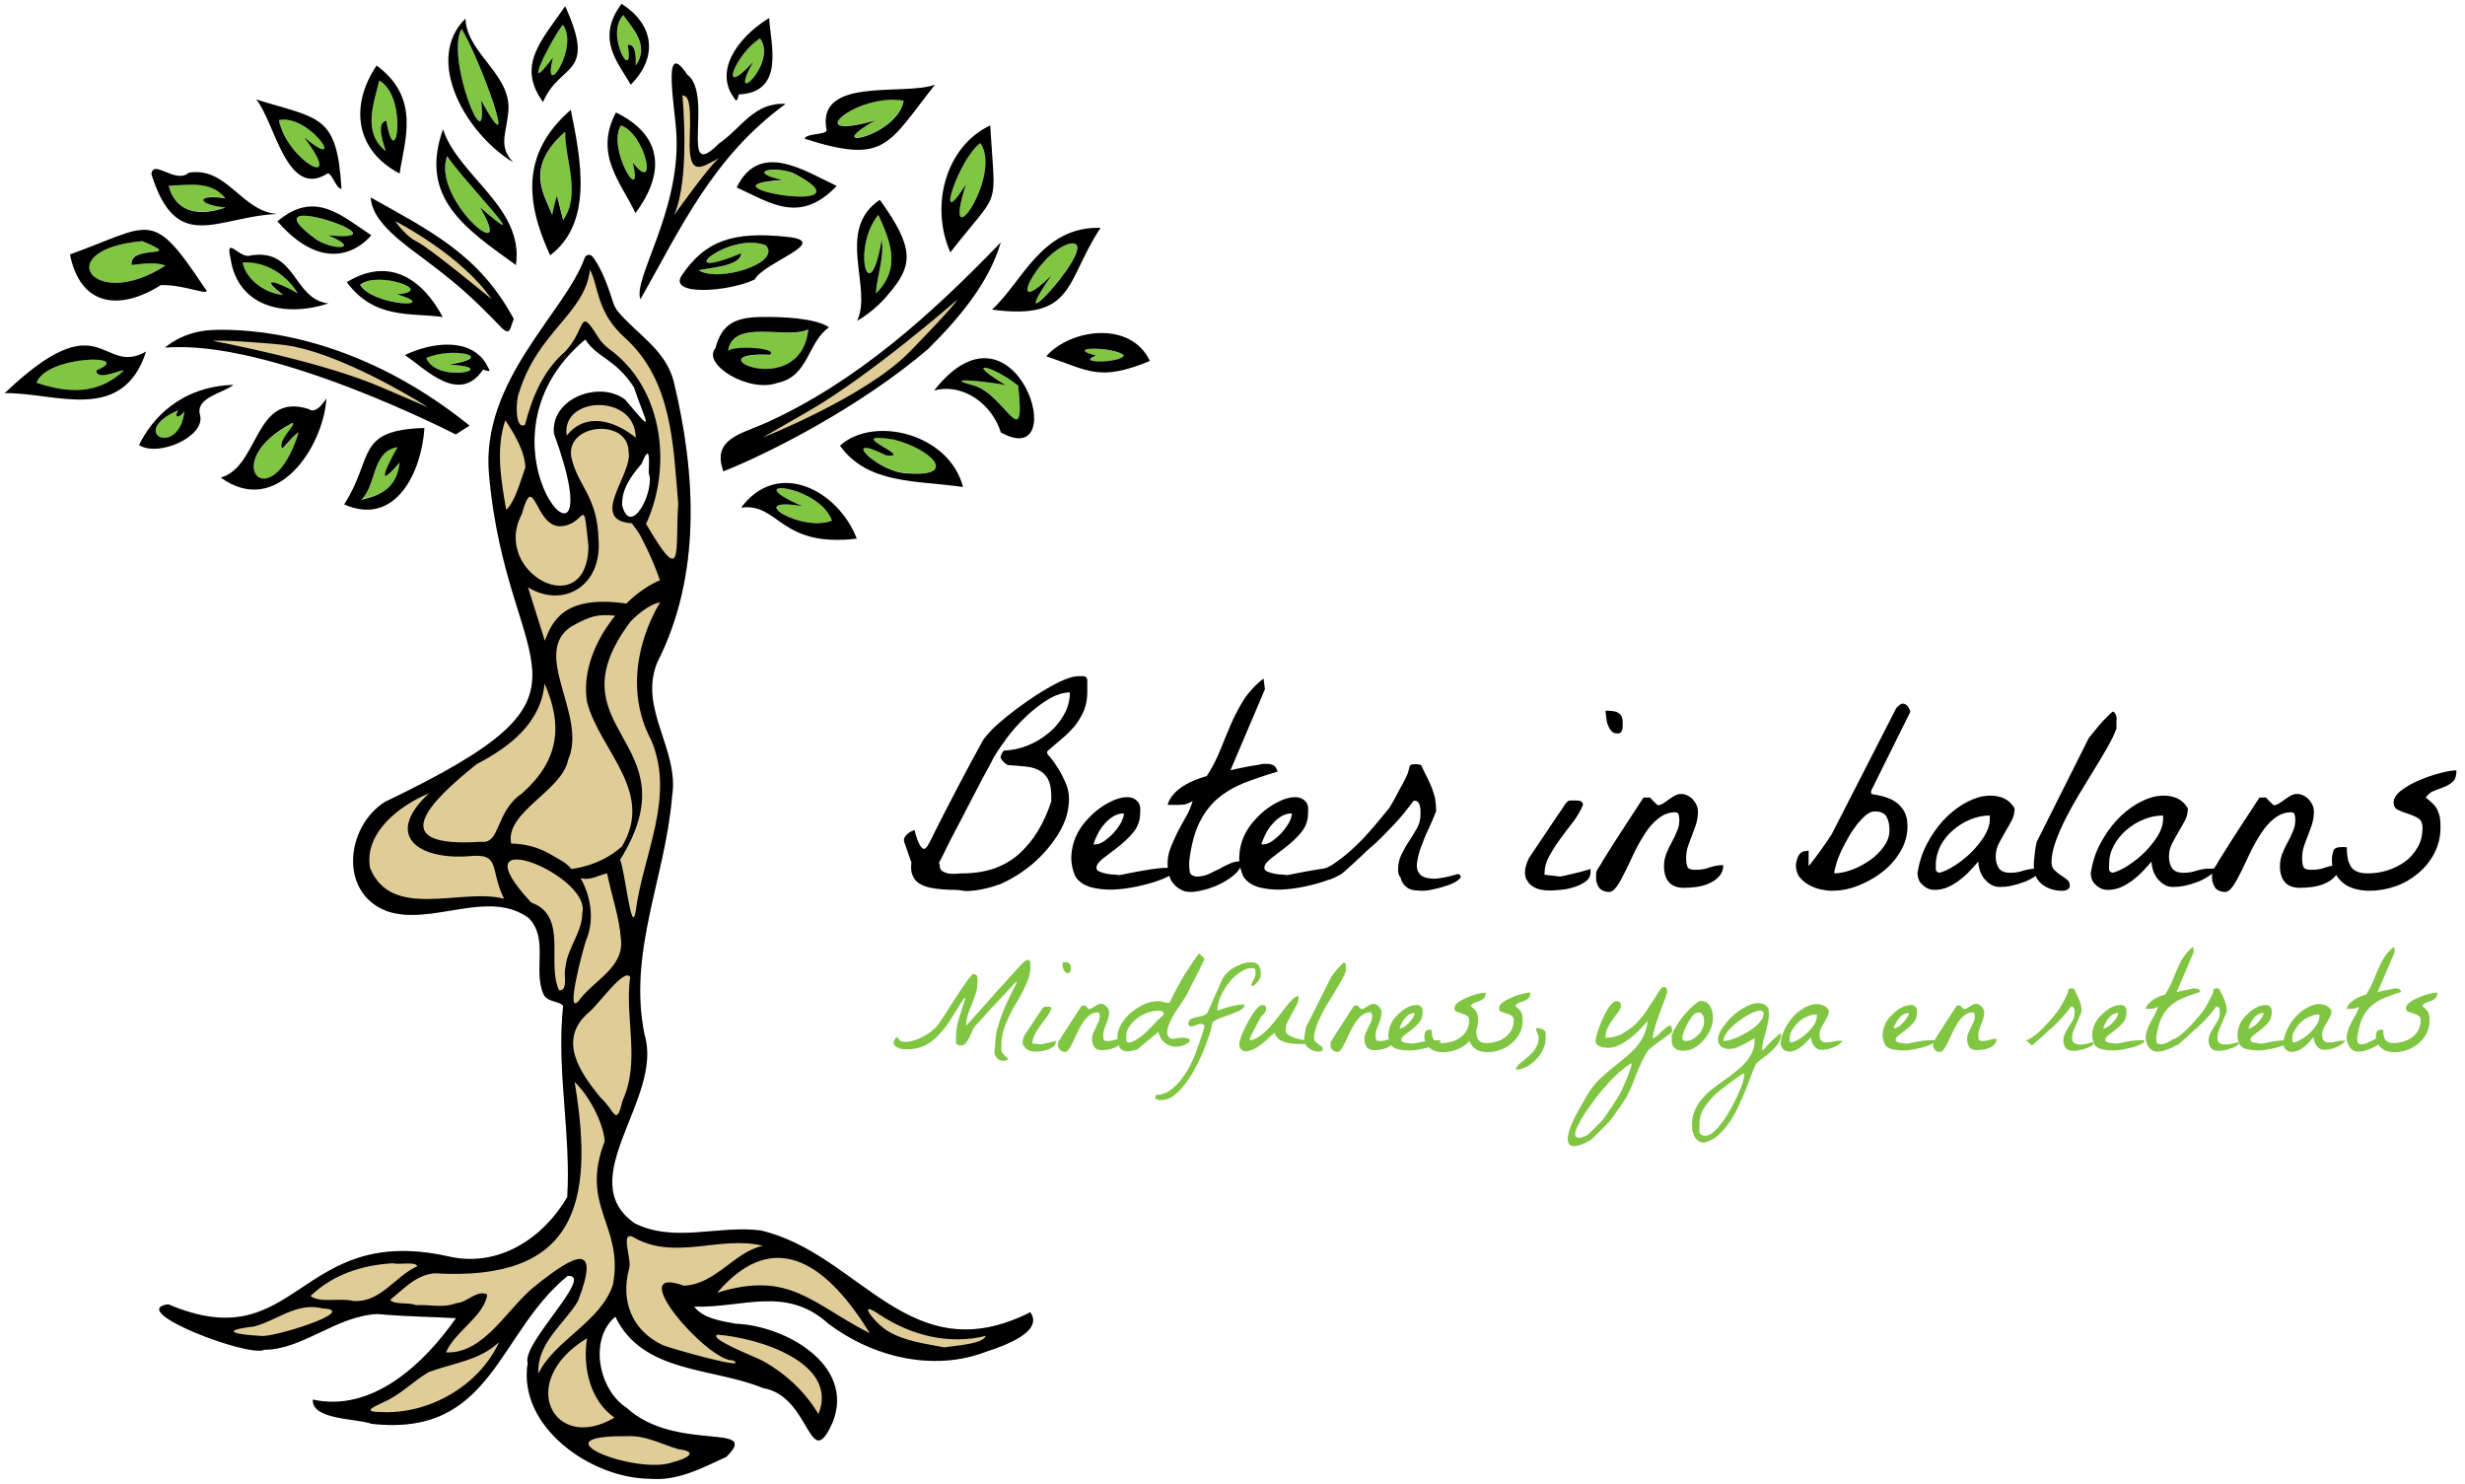 <?xml version="1.0" encoding="utf-8"?>
<!-- Generator: Adobe Illustrator 25.2.2, SVG Export Plug-In . SVG Version: 6.00 Build 0)  -->
<svg version="1.1" id="Laag_1" xmlns="http://www.w3.org/2000/svg" xmlns:xlink="http://www.w3.org/1999/xlink" x="0px" y="0px"
	 viewBox="0 0 835.2 502.8" style="enable-background:new 0 0 835.2 502.8;" xml:space="preserve">
<style type="text/css">
	.st0{fill:#E0CC97;}
	.st1{fill:#80C643;}
</style>
<path class="st0" d="M257.8,416.9c-14.2-1.9-29.2,4.3-42.7-2.4c-21.5-14.9,9.8-42.3,3.3-63.9c-5.8-27.9,7.1-53.4,9.3-80.7
	c2.6-16-11.5-29.7-5-45.5c14.9-29.3,13.2-63.4,5.6-95c-2.7-10.8-12.2-15.9-18.8-23.7c-0.9-1-1.5-2.3-1.9-3.6
	c-2.6-8.5-5.1-12.9-6.8-15.1c-0.7-1-2.3-0.8-2.7,0.4c-6.6,18.5-35.3,41.5-32.4,73.4c6.1,69.3,44.8,72.5-35.3,110.9
	c-13.2,8.4-15.7,30.8,0.7,37c15,5.2,34.3-7.7,48,2.3c6.9,6.9,1.5,17.6,5,25.7c1.2,3,5.4,2.3,6.7,4.1c-2.3,21.6,2.7,43.2,1.4,64.8
	c-8.4,14.3-23.7,24.1-40.6,20c-51-11.1-50.5,35.1-94.6,16.3c-14.6,2.1,27.5,18.2,32.6,15.4c12.9,0,24.4-11.5,38.3-12.1
	c8.5,0.8,19.3,1,26.6,1.4c-10.9,15.6-28.4,32-48.5,27.6c-0.4,6.9,14.6,6.3,19.9,8.2c40.9,4.6,42.4-30.5,66.4-50.1
	c9.6-0.8-15.7,23-13.5,29.5c-3.5,21.7,21.6,39.1,41.3,39.2c9.4,0.9,17.7-3.6,26-7.4c12.1-11.9-17.2-1.3-33.9-16.7
	c-9.5-6.2-12.7-23.3-3.7-30.8c9.3,19.3,32.8,17.1,50.1,24.2c16.3,2.8,15.5,29.7,23.6,11.4c7.5-19.4-16.4-32.6-32.9-33.2
	c-4.9-0.9-11.1-1.8-14.1-5.8c16.3,0.5,31.1-7.2,45.4,5.7c15,11.4,35.7,16.5,53.7,9.5c5.5-1.8,19.5-6.6,14.8-13.3
	C308.1,465.3,291.5,424.8,257.8,416.9z M187.7,146.9c22.4,61.2-32.8,4.4,10.6-31.9c4.3,6.5,10,6.3,16.5,16.2
	c3.9,11.8,7.8,17.1-3,4.2C203.2,128.8,186.5,134.9,187.7,146.9z M217.4,157.1c2.9-7.3,2.6-1.3,2.4,3.1c2.3,5.8-6,22.3-9,11.1
	C210.5,165.7,213.9,161.2,217.4,157.1z"/>
<path d="M229.2,46c1.2,25.8-14.9,48.7-12.2,55.4c13.4-23.6,24.5-48.3,49.2-66.2c-10.8-0.6-14.8,8.1-22.7,13.5
	c-13.7,13.9-1.5-16.7-10.7-23.5C223.9,11.9,229,38.1,229.2,46z"/>
<path d="M125.6,66.9c20.3,11.4,36.8,19.4,48.5,41.2c-1.2,2.3-1,6-4,3.1c-10.8-11.2-15.3-15.1-27.7-24.4
	C131.5,78.9,126,73.2,125.6,66.9z"/>
<path d="M245.1,159.7c-3.9-10.7,5.3-12.5,13.9-16.2c31.3-14,57.1-37.5,80.1-61.4c-4,13.8-14.4,26-24.7,36.2
	C291.3,138,260.5,153.6,245.1,159.7z"/>
<path class="st1" d="M32.6,125.5c13.7-5.6-17-5.3-20.2,4.2c11,3.6,20.9,4,29.6-4.2C40.5,125.2,32.7,129.2,32.6,125.5z"/>
<path class="st1" d="M356.2,93.2c-18.9,27.5,19-13.5,5.9-10.6C351.4,85.8,339.9,109.5,356.2,93.2z"/>
<path class="st1" d="M152.1,123.4c16.8-2.7,0.9-6.1-7.8-2.2C148.4,130.4,170.6,124.5,152.1,123.4z"/>
<path class="st1" d="M55.9,90c-2.9-1.3-8.4-0.6-11.4-0.2c-1-7.4,18.8-1.9,3.6-8.1C16.6,84.5,31.5,105.9,55.9,90z"/>
<path class="st1" d="M134.7,99.7c13.4-1.1-6.9-8.1-12.6-3.2C126.5,103.9,150,104.5,134.7,99.7z"/>
<path class="st1" d="M76.4,70.2c-9.5-0.9-10.5-4.7,0-3.1c-4.9-6.1-12.5-4.5-19.3-4.3C59.9,72.9,68.6,72.9,76.4,70.2z"/>
<path class="st1" d="M371.4,120.6c-7.9,2.9,9.6,2.3,9.3-0.2C376.9,117.3,360.1,117.5,371.4,120.6z"/>
<path class="st1" d="M111.1,79.7c29.8,3-30.2-17.5-3.6,1.7C114.1,85.1,122.1,84.2,111.1,79.7z"/>
<path class="st1" d="M60.4,139c-17.5,7.7,0.1,16.5,2.1,0.3C61.3,141.4,58.7,142,60.4,139z"/>
<path class="st1" d="M135.5,156.6c-8.6,9.9-4.4,1.3-0.7-5.2c-8.8,1.5-7,12.9-12.3,17.7C129.4,167.8,134.7,165,135.5,156.6z"/>
<path class="st1" d="M95.6,152.1c-1.7-2.9,5-8.2,3.5-8.7c-25.8,13.1-7.1,33.2,2.1,3.2C98.8,148,97.4,150.4,95.6,152.1z"/>
<path class="st1" d="M190.7,8.4c-4.4,5.4-14.5,25.9-3.3,11C183.4,35.2,196.6,16.1,190.7,8.4z"/>
<path class="st1" d="M210.4,42.5c-5,7.5,7.9,28.4,4,12.6C223.2,66.4,218.6,45.2,210.4,42.5z"/>
<path class="st1" d="M215.4,22.1c4.7-6.8-1.1-12.5-4.2-17.1c-6.4,6.6,3.8,24.1,1.5,10.1C215.9,14.5,215.4,20.7,215.4,22.1z"/>
<path class="st1" d="M268.7,58.7c-7.2-2.7-15.6-0.4-3.7,2.4C233.4,62.9,298.2,73.9,268.7,58.7z"/>
<path class="st1" d="M296.5,40.7c-19.6,11,7.6,5.5,9.7-6.7C290.4,31.3,270.2,48.4,296.5,40.7z"/>
<path class="st1" d="M255.1,20.9c-9.4,16.8,8.7,0.4,2.3-7.9C248.9,18.5,243.1,34.3,255.1,20.9z"/>
<path class="st1" d="M187.2,72.8c0.7-3.5,1.6-6.5,1.6-6.5l2.1,8.3c6.2-8.8,0.5-20.4,0.7-30.1C177.7,56.7,184.5,65.9,187.2,72.8z"/>
<path class="st1" d="M130.7,51.2c-0.5-1.9-3.6-9.6,0.2-10.3c3.1,19.1,7.5-8.2-2.4-13.6C126.8,34.6,122.6,44.8,130.7,51.2z"/>
<path class="st1" d="M95.8,99.9c-9.4-7.2-0.2-3.6,5-0.5c-3.9-6.6-10.9-11-18.7-10.6C83.1,94.6,89.8,99.4,95.8,99.9z"/>
<path class="st1" d="M246.7,119c1.8-2,17.5-1,14.1,1.3c-26.9-1.4,10.3,16.1,13.1-8.6C266.8,115.1,248.1,107.9,246.7,119z"/>
<path class="st1" d="M156.4,9.8c-5.6,9.5,9.2,46.6,6.6,24.2C176.7,59.1,162.7,20,156.4,9.8z"/>
<path class="st1" d="M327.3,62.4c-8.8,27.4,12.6-2.6,4.9-13.9C324.9,53.4,316.1,80.3,327.3,62.4z"/>
<path class="st1" d="M162.6,70.2c20.6,17.8-5.6-9-11.1-17.3C146,67.7,175.7,92.1,162.6,70.2z"/>
<path class="st1" d="M302.8,148.8c-18.5-2.8,7.8,6.4-2.5,5.4c-16.7-8.2-2.8,6.2,7.6,6.1C324.9,161.6,315.4,152,302.8,148.8z"/>
<path class="st1" d="M236.9,91.6c6.5,4.3,28.1-2.4,22.7-8.5c-12.7-4.9-33.3,12.9-8.2,2.7C250.9,90.5,238.7,90.8,236.9,91.6z"/>
<path class="st1" d="M340.8,130.5c-3.8-0.9-23.5-3.2-10.9,0.1c10.7,3,17.8,24.2,15.1,0.1C336.1,123.6,325.8,121.6,340.8,130.5z"/>
<path class="st1" d="M271.9,171.5c-20.4-3.4-0.5,8.9,10,4.9C277.4,164.1,249.1,161.7,271.9,171.5z"/>
<path class="st1" d="M103,46.5c15.2,12.5,2.1-8-8.5-5.8C97.2,54.4,117.6,65.5,103,46.5z"/>
<path class="st1" d="M337.2,354.1c0-1.8,0.2-3.6,0.7-5.5c0.5-1.8,1.1-3.7,1.8-5.5c0.7-1.8,1.5-3.5,2.3-5.2c0.8-1.7,1.6-3.3,2.4-4.8
	v-0.6c-0.3,0.4-0.9,1-1.6,1.7c-0.7,0.8-1.6,1.7-2.5,2.7c-0.9,1-1.9,2-2.9,3.1c-1,1.1-2,2.1-2.9,3.1c-0.9,1-1.7,1.9-2.4,2.7
	s-1.2,1.4-1.6,1.7c-0.3,0.4-0.7,0.9-1,1.7c-0.3,0.7-0.7,1.5-1,2.2c-0.4,0.7-0.8,1.4-1.2,2c-0.5,0.6-1,0.8-1.5,0.8
	c-0.5,0-0.8,0-1.1-0.1c-0.3-0.1-0.5-0.2-0.6-0.4c-0.1-0.2-0.2-0.5-0.2-0.8c0-0.3,0-0.7,0-1.1c0-2.3,0.3-4.5,1-6.7
	c0.7-2.2,1.4-4.4,2.1-6.6V338c-0.1,0.1-0.2,0.2-0.3,0.3c-0.2,0.1-0.2,0.2-0.3,0.3c-0.7,1.1-1.5,2.3-2.3,3.6
	c-0.8,1.3-1.6,2.6-2.4,3.8c-0.8,1.3-1.7,2.5-2.7,3.6c-1,1.1-2,2.2-3.1,3c-1.1,0.9-2.3,1.6-3.7,2.1c-1.3,0.5-2.8,0.8-4.3,0.8
	c-0.3,0-0.8,0-1.4,0c-0.6,0-1.1-0.1-1.7-0.3c-0.5-0.2-1-0.4-1.4-0.7c-0.4-0.3-0.6-0.8-0.6-1.4c0-0.2,0.1-0.6,0.4-1
	c0.3-0.4,0.5-0.7,0.8-0.8c0.4,0.7,0.8,1.2,1.1,1.4c0.3,0.2,0.7,0.3,1.3,0.3c0.9,0,1.9-0.1,3-0.4c1-0.3,2-0.7,3-1.2
	c1-0.5,1.9-1.1,2.8-1.7c0.9-0.7,1.6-1.3,2.2-2c0.5-0.6,1-1.4,1.7-2.4c0.7-1,1.4-2,2.1-3.2c0.8-1.2,1.5-2.3,2.3-3.6
	c0.8-1.2,1.6-2.4,2.3-3.5c0.8-1.1,1.5-2.1,2.1-3c0.7-0.9,1.2-1.5,1.7-2c0.4,0,0.8,0.1,1,0.2c0.2,0.1,0.4,0.3,0.5,0.6
	c0.1,0.2,0.1,0.5,0.1,0.9c0,0.3,0,0.7,0,1.1c0,1.3-0.2,2.6-0.6,3.8c-0.4,1.2-0.8,2.4-1.3,3.6c-0.5,1.2-0.9,2.3-1.3,3.4
	c-0.4,1.1-0.6,2.2-0.6,3.3c0,0.1,0,0.2,0,0.3s0,0.3,0,0.3c2.9-3.2,5.4-6,7.5-8.4c2.1-2.4,3.9-4.4,5.4-6c1.5-1.7,2.7-3,3.6-4
	c0.9-1,1.7-1.8,2.2-2.4c0.6-0.6,1-1,1.3-1.2c0.3-0.2,0.5-0.3,0.7-0.3c0.3,0,0.5,0.1,0.7,0.3c0.2,0.2,0.3,0.4,0.3,0.7s0.1,0.5,0,0.8
	c0,0.3,0,0.5,0,0.7c0,1.3-0.2,2.6-0.7,4c-0.5,1.4-1.1,2.7-1.8,4.1c-0.7,1.4-1.5,2.8-2.4,4.3c-0.9,1.4-1.6,2.9-2.4,4.4
	c-0.7,1.5-1.3,3.1-1.8,4.6c-0.5,1.6-0.7,3.2-0.7,4.8c0,0.8,0,1.5,0,1.8c0,0.4,0.1,0.7,0.3,1s0.4,0.5,0.7,0.8
	c0.3,0.3,0.8,0.8,1.4,1.4c-0.7,0.4-1.4,0.6-2.1,0.5c-0.7-0.1-1.2-0.3-1.7-0.8c-0.5-0.5-0.8-1.1-1-1.9
	C337,356.1,337,355.1,337.2,354.1z"/>
<path class="st1" d="M346.5,353.2c0-0.4,0-0.8,0.1-1.1c0.1-0.3,0.3-0.8,0.5-1.3c0.2-0.3,0.6-0.9,1.2-1.8c0.6-0.9,1.2-1.8,1.8-2.7
	c0.6-1,1.2-1.9,1.8-2.7c0.6-0.9,1-1.4,1.2-1.8c0.3-0.4,0.5-0.6,0.7-0.7c0.2,0,0.4,0,0.9,0c0.3,0,0.6,0,0.9,0c0.3,0,0.5,0.2,0.6,0.7
	c-0.4,1.1-1,2.1-1.7,3c-0.7,0.9-1.4,1.9-2.1,2.8c-0.7,0.9-1.3,1.9-1.8,2.9c-0.5,1-0.8,2-0.8,3.1c0.1,0,0.3,0,0.6,0s0.6,0.1,0.9,0.1
	c0.3,0,0.6,0.1,0.9,0.1c0.3,0,0.5,0,0.6,0c0.2,0,0.5-0.1,1-0.2c0.4-0.1,0.9-0.2,1.4-0.3c0.5-0.1,1-0.2,1.5-0.4
	c0.5-0.1,0.8-0.2,1-0.3c0,0.1,0,0.2,0,0.3c0,0.1,0,0.2,0,0.3c0,0.6-0.3,1.1-0.9,1.5c-0.6,0.4-1.2,0.7-2,1c-0.8,0.2-1.5,0.4-2.3,0.5
	c-0.8,0.1-1.4,0.1-1.8,0.1c-0.5,0-0.9-0.1-1.4-0.2c-0.5-0.1-0.9-0.3-1.3-0.5c-0.4-0.2-0.7-0.6-0.9-1
	C346.6,354.3,346.5,353.8,346.5,353.2z M360,326c0.4,0,0.8,0,1.1,0c0.3,0,0.6,0.1,0.9,0.2c0.2,0.1,0.4,0.3,0.6,0.6
	c0.2,0.2,0.2,0.6,0.2,1c0,0.2,0,0.4,0,0.6s0,0.4-0.1,0.6c0,0.2-0.1,0.4-0.3,0.5c-0.1,0.1-0.3,0.2-0.6,0.2c-0.4,0-0.8-0.2-1-0.5
	s-0.5-0.7-0.6-1.1c-0.1-0.4-0.2-0.8-0.2-1.3C360.1,326.5,360,326.2,360,326z"/>
<path class="st1" d="M358.5,354.2c0-0.3,0-0.5,0-0.7c0-0.2,0-0.3,0.1-0.4c0-0.1,0.1-0.3,0.2-0.4c0.1-0.2,0.2-0.4,0.4-0.6
	c0.2-0.4,0.7-1.2,1.4-2.3c0.7-1.1,1.4-2.2,2.2-3.4c0.8-1.2,1.5-2.4,2.2-3.4c0.7-1.1,1.2-1.8,1.5-2.3c0,0,0.1,0,0.3,0
	c0.1,0,0.2,0,0.3,0c0.1,0,0.2,0,0.3,0c0.2,0,0.2,0,0.3,0c0,0,0.1,0.1,0.2,0.2c0.1,0.1,0.2,0.3,0.4,0.4c0.1,0.1,0.3,0.3,0.4,0.4
	c0.1,0.1,0.2,0.2,0.3,0.2c0.3,0,0.6-0.1,0.9-0.3c0.3-0.2,0.6-0.4,1-0.6c0.3-0.2,0.7-0.4,1-0.6c0.3-0.2,0.7-0.3,1.1-0.3
	c0.4,0,0.8,0.1,1.1,0.3c0.3,0.2,0.6,0.4,0.9,0.7c0.2,0.3,0.4,0.6,0.6,0.9c0.1,0.3,0.2,0.7,0.2,1c0,0.7-0.1,1.4-0.3,2
	c-0.2,0.7-0.4,1.3-0.7,1.9c-0.2,0.6-0.5,1.3-0.7,1.9c-0.2,0.6-0.3,1.3-0.3,2c0,0.7,0.1,1.2,0.2,1.5c0.2,0.3,0.6,0.4,1.3,0.4
	c0.8,0,1.6-0.1,2.4-0.4c0.8-0.2,1.5-0.4,2.3-0.4c0,0.7-0.2,1.4-0.7,1.9c-0.4,0.5-1,0.9-1.7,1.2c-0.7,0.3-1.4,0.5-2.1,0.6
	c-0.8,0.1-1.5,0.2-2.1,0.2c-1.2,0-2-0.3-2.6-1c-0.5-0.7-0.8-1.6-0.8-2.7c0-0.7,0.1-1.4,0.4-2.1c0.3-0.7,0.6-1.3,0.9-1.9
	c0.3-0.6,0.6-1.2,0.9-1.9c0.3-0.6,0.4-1.3,0.4-2c0-0.2,0-0.4-0.1-0.7c-0.1-0.3-0.3-0.5-0.6-0.5c-1,0-1.9,0.3-2.8,1
	c-0.8,0.7-1.6,1.5-2.2,2.5c-0.7,1-1.3,2.1-1.8,3.2c-0.5,1.1-1.1,2.2-1.5,3.2c-0.5,1-0.9,1.8-1.4,2.5c-0.4,0.7-0.9,1-1.3,1
	c-0.7,0-1.2-0.2-1.6-0.6C358.7,355.3,358.5,354.8,358.5,354.2z"/>
<path class="st1" d="M378.6,351.6c0-1.6,0.4-3.1,1.3-4.6c0.9-1.5,2-2.8,3.4-4c1.4-1.1,2.9-2.1,4.5-2.8c1.6-0.7,3.2-1,4.7-1
	c0.6,0,1.1,0.1,1.7,0.3s1.1,0.3,1.7,0.3h0.3c0.2-0.3,0.5-0.9,0.9-1.8c0.4-0.9,0.9-1.8,1.4-2.7c0.5-1,1-1.9,1.5-2.7
	c0.5-0.9,0.8-1.5,1-1.8c0.3-0.6,0.8-1.3,1.4-2.2c0.6-0.9,1.2-1.7,1.7-2.6c0.6-0.8,1.1-1.6,1.5-2.1s0.7-0.9,0.7-0.9l1.8,1.8
	c0,0.1-0.1,0.3-0.3,0.8c-0.2,0.5-0.5,1.1-0.9,1.9c-0.4,0.8-0.8,1.7-1.3,2.6s-1,1.9-1.5,2.9c-0.5,1-1,1.9-1.4,2.8
	c-0.4,0.9-0.8,1.6-1.2,2.2c-1,1.5-1.9,2.9-2.9,4.4c-1,1.5-1.8,2.9-2.3,4.2c-0.6,1.3-0.9,2.4-0.8,3.4c0,1,0.5,1.6,1.6,2
	c1.9-0.3,3.3-0.5,4.2-0.4s1.5,0.2,1.7,0.5s0.2,0.6-0.1,0.9c-0.3,0.4-0.8,0.7-1.5,1c-0.7,0.3-1.4,0.5-2.3,0.6s-1.7,0-2.6-0.3
	c-0.9-0.3-1.7-0.8-2.4-1.5c-0.7-0.7-1.3-1.8-1.6-3.2l-7.2,6c-0.5,0.1-0.9,0.2-1.2,0.3c-0.3,0.1-0.7,0.1-1,0.2
	c-0.3,0.1-0.6,0.1-0.8,0.1H382c-0.7,0-1.3-0.1-1.7-0.4c-0.4-0.3-0.8-0.6-1-1c-0.2-0.4-0.4-0.9-0.5-1.5
	C378.6,352.8,378.6,352.2,378.6,351.6z M381.6,351.1c0,0.2,0,0.4,0,0.7s0,0.5,0,0.7s0.1,0.4,0.3,0.5c0.1,0.2,0.3,0.2,0.6,0.2
	c0.4,0,0.9-0.1,1.5-0.4c0.6-0.3,1.1-0.6,1.7-1s1.1-0.8,1.6-1.2c0.5-0.4,0.8-0.7,1-0.9c0.2-0.2,0.6-0.6,1.2-1.2
	c0.6-0.6,1.2-1.2,1.8-1.8c0.6-0.7,1.2-1.3,1.8-1.8c0.6-0.6,0.9-1,1.2-1.2v-0.1c0-0.1,0-0.1,0-0.1c0,0,0,0,0-0.1
	c0-0.3-0.1-0.5-0.3-0.6c-0.2-0.1-0.4-0.2-0.6-0.3c-0.2,0-0.5-0.1-0.7,0c-0.2,0-0.5,0-0.6,0c-1.1,0-2.3,0.2-3.5,0.7
	c-1.2,0.5-2.4,1.1-3.4,1.9s-1.9,1.7-2.6,2.8C381.9,348.8,381.6,349.9,381.6,351.1z"/>
<path class="st1" d="M391.6,371c1.7,0,3.3-0.5,4.7-1.5s2.7-2.2,3.9-3.7c1.1-1.5,2.1-3,3-4.7c0.8-1.7,1.5-3.2,2-4.5
	c0.2-0.6,0.5-1.3,0.8-2.3c0.3-1,0.7-1.9,1-2.9c0.3-0.9,0.6-1.8,0.8-2.5c0.2-0.7,0.3-1.2,0.3-1.3v-0.2c-0.5-0.4-1.1-0.6-1.6-0.5
	c-0.5,0.1-1,0.3-1.5,0.5c-0.5,0.2-0.9,0.3-1.3,0.4c-0.4,0-0.8-0.2-1.1-0.8c0-0.5,0.1-0.9,0.4-1.3c0.3-0.3,0.6-0.6,1.1-0.7
	c0.4-0.2,0.9-0.3,1.4-0.4c0.5-0.1,1-0.2,1.5-0.3c0.5-0.1,0.9-0.3,1.3-0.5c0.4-0.2,0.7-0.5,0.9-0.9l4.8-10.8c0.4-0.9,1-1.7,1.7-2.4
	c0.7-0.8,1.5-1.4,2.4-1.9s1.8-0.9,2.8-1.3c1-0.3,2-0.5,2.9-0.5c1.3,0,2.2,0.4,2.7,1.1c0.5,0.7,0.7,1.8,0.7,3.2
	c0,0.3-0.1,0.6-0.3,1.1c-0.2,0.4-0.5,0.9-0.8,1.3c-0.3,0.4-0.7,0.7-1,1c-0.4,0.3-0.7,0.4-1.1,0.4c0-0.4,0.1-0.8,0.2-1.1
	c0.2-0.4,0.3-0.7,0.5-1c0.2-0.3,0.3-0.7,0.5-1c0.2-0.4,0.2-0.8,0.2-1.2c0-0.5,0-0.9-0.1-1.3c-0.1-0.3-0.5-0.5-1.2-0.5
	c-0.9,0-1.8,0.2-2.7,0.7c-0.9,0.5-1.8,1.1-2.7,1.8c-0.9,0.8-1.7,1.6-2.4,2.6c-0.8,1-1.4,2-2,3c-0.5,1-1,2-1.3,3
	c-0.3,1-0.5,1.9-0.5,2.7c0,0.1,0,0.2,0,0.3c0,0.1,0,0.2,0,0.3c0.6-0.2,1.3-0.4,2-0.7c0.8-0.2,1.5-0.5,2.4-0.7
	c0.8-0.2,1.6-0.4,2.5-0.5c0.8-0.1,1.6-0.2,2.3-0.2c0,0.5-0.2,0.9-0.7,1.4c-0.5,0.4-1.1,0.8-1.9,1.1c-0.8,0.3-1.6,0.7-2.5,1
	c-0.9,0.3-1.8,0.6-2.6,0.9c-0.8,0.3-1.5,0.6-2.1,0.9c-0.6,0.3-1,0.7-1.1,1c-0.2,0.9-0.5,2.2-1,3.9c-0.5,1.6-1.2,3.4-2,5.4
	c-0.8,1.9-1.7,3.9-2.8,5.9c-1,2-2.2,3.8-3.4,5.4c-1.2,1.6-2.5,2.9-3.9,4c-1.3,1-2.7,1.5-4.2,1.5c-0.2,0-0.4,0-0.7,0
	c-0.3,0-0.6-0.1-0.8-0.2c-0.3-0.1-0.5-0.2-0.7-0.4C391.7,371.6,391.6,371.3,391.6,371z"/>
<path class="st1" d="M419.9,353.9c0-0.5,0.1-1.1,0.4-2c0.3-0.9,0.6-1.8,1.1-2.8c0.4-1,1-2,1.5-3c0.6-1,1.2-2,1.7-2.8
	c0.6-0.8,1.1-1.5,1.7-2c0.5-0.5,1-0.8,1.4-0.8c0.9,0,1.3,0.4,1.3,1.3c0,0.4-0.1,0.7-0.2,0.9c-0.1,0.2-0.3,0.5-0.5,0.7
	s-0.4,0.4-0.6,0.6c-0.2,0.2-0.4,0.4-0.6,0.7c-0.3,0.5-0.6,1.1-1,1.9c-0.4,0.8-0.8,1.6-1.2,2.3c-0.4,0.8-0.7,1.4-1,2
	c-0.3,0.6-0.4,0.9-0.4,1v0.6c1.2-0.2,2.4-0.7,3.5-1.6c1.1-0.8,2.2-1.8,3.2-2.9c1-1.1,2-2.3,2.9-3.5c0.9-1.2,1.8-2.4,2.6-3.4
	c0.8-1,1.6-1.9,2.3-2.6c0.7-0.7,1.4-1,2-1c0,1.1-0.2,2.2-0.7,3.1c-0.5,0.9-1,1.8-1.5,2.7c-0.5,0.9-1,1.8-1.5,2.8
	c-0.5,0.9-0.7,2-0.7,3.2c0,0.5,0.3,0.9,0.9,1.3c0.6,0.4,1.3,0.7,2.1,1c0.8,0.3,1.6,0.5,2.3,0.6c0.7,0.2,1.3,0.2,1.5,0.3v1.2
	c-0.7,0-1.6,0-2.7,0c-1.1,0-2.1-0.1-3.2-0.3c-1.1-0.2-2-0.6-2.9-1.1c-0.9-0.5-1.4-1.3-1.7-2.3c-0.8,0.5-1.6,1.1-2.3,1.9
	c-0.7,0.7-1.5,1.4-2.3,2c-0.8,0.6-1.6,1.1-2.5,1.6c-0.9,0.4-1.8,0.7-2.8,0.7c-0.6,0-1.1-0.3-1.6-0.8
	C420.1,355,419.9,354.5,419.9,353.9z"/>
<path class="st1" d="M441.9,352c0-0.2,0-0.6,0.1-1c0-0.5,0.1-0.9,0.2-1.3c0.1-0.4,0.1-0.8,0.2-1.2c0.1-0.4,0.1-0.6,0.2-0.7l8.5-16.9
	c0.1-0.2,0.4-0.6,0.7-1c0.4-0.4,0.7-0.9,1.2-1.4c0.4-0.5,0.8-0.9,1.3-1.4c0.4-0.4,0.8-0.8,1-1c0.2,0.1,0.4,0.2,0.5,0.3
	c0.1,0.2,0.2,0.3,0.2,0.5c0,0.2,0,0.4,0,0.6c0,0.2,0,0.3,0,0.5c0,0.2,0,0.4,0,0.7c0,0.3,0,0.4,0,0.4c-0.3,0.8-0.8,1.8-1.4,3
	c-0.7,1.1-1.4,2.4-2.2,3.7c-0.8,1.3-1.6,2.7-2.5,4.1c-0.9,1.4-1.6,2.8-2.3,4.2c-0.7,1.4-1.3,2.7-1.7,4c-0.4,1.3-0.7,2.4-0.7,3.5
	c0,0.6,0.2,1,0.5,1.3c0.3,0.3,0.7,0.6,1,0.9c0.4,0.2,0.7,0.5,1,0.7c0.3,0.2,0.5,0.6,0.5,1c0,0.3-0.1,0.5-0.4,0.6
	c-0.2,0.1-0.5,0.2-0.9,0.2c-1.3,0-2.4-0.4-3.4-1.1S441.9,353.4,441.9,352z"/>
<path class="st1" d="M450.8,354.2c0-0.3,0-0.5,0-0.7c0-0.2,0-0.3,0.1-0.4c0-0.1,0.1-0.3,0.2-0.4c0.1-0.2,0.2-0.4,0.4-0.6
	c0.2-0.4,0.7-1.2,1.4-2.3c0.7-1.1,1.4-2.2,2.2-3.4c0.8-1.2,1.5-2.4,2.2-3.4c0.7-1.1,1.2-1.8,1.5-2.3c0,0,0.1,0,0.3,0s0.2,0,0.3,0
	c0.1,0,0.2,0,0.3,0c0.2,0,0.2,0,0.3,0c0,0,0.1,0.1,0.2,0.2c0.1,0.1,0.2,0.3,0.4,0.4c0.1,0.1,0.3,0.3,0.4,0.4
	c0.1,0.1,0.2,0.2,0.3,0.2c0.3,0,0.6-0.1,0.9-0.3c0.3-0.2,0.6-0.4,1-0.6c0.3-0.2,0.7-0.4,1-0.6c0.3-0.2,0.7-0.3,1.1-0.3
	c0.4,0,0.8,0.1,1.1,0.3c0.3,0.2,0.6,0.4,0.9,0.7c0.2,0.3,0.4,0.6,0.6,0.9c0.1,0.3,0.2,0.7,0.2,1c0,0.7-0.1,1.4-0.3,2
	c-0.2,0.7-0.4,1.3-0.7,1.9c-0.2,0.6-0.5,1.3-0.7,1.9c-0.2,0.6-0.3,1.3-0.3,2c0,0.7,0.1,1.2,0.2,1.5c0.2,0.3,0.6,0.4,1.3,0.4
	c0.8,0,1.6-0.1,2.4-0.4c0.8-0.2,1.5-0.4,2.3-0.4c0,0.7-0.2,1.4-0.7,1.9c-0.4,0.5-1,0.9-1.7,1.2c-0.7,0.3-1.4,0.5-2.1,0.6
	c-0.8,0.1-1.5,0.2-2.1,0.2c-1.2,0-2-0.3-2.6-1c-0.5-0.7-0.8-1.6-0.8-2.7c0-0.7,0.1-1.4,0.4-2.1c0.3-0.7,0.6-1.3,0.9-1.9
	c0.3-0.6,0.6-1.2,0.9-1.9c0.3-0.6,0.4-1.3,0.4-2c0-0.2,0-0.4-0.1-0.7c-0.1-0.3-0.3-0.5-0.6-0.5c-1,0-1.9,0.3-2.8,1
	c-0.8,0.7-1.6,1.5-2.2,2.5c-0.7,1-1.3,2.1-1.8,3.2c-0.5,1.1-1.1,2.2-1.5,3.2c-0.5,1-0.9,1.8-1.4,2.5c-0.4,0.7-0.9,1-1.3,1
	c-0.7,0-1.2-0.2-1.6-0.6C451,355.3,450.8,354.8,450.8,354.2z"/>
<path class="st1" d="M471.1,353.8c-0.5-1.2-0.8-2.3-0.7-3.5c0.1-1.1,0.3-2.2,0.8-3.2c0.4-1,1-1.9,1.8-2.7c0.7-0.8,1.5-1.5,2.3-2.1
	c0.8-0.6,1.7-1.1,2.5-1.4c0.9-0.3,1.6-0.4,2.3-0.4c0.7,0,1.2,0.3,1.5,0.7c0.4,0.4,0.5,1.1,0.4,2c0,1.2-0.4,2.3-1.1,3.2
	c-0.8,0.9-1.6,1.7-2.5,2.4c-0.9,0.7-1.8,1.4-2.5,1.9c-0.8,0.6-1.1,1.1-1.1,1.6c0,0.3,0.2,0.5,0.5,0.7c0.3,0.2,0.7,0.3,1.1,0.3
	c0.4,0.1,0.9,0.1,1.3,0.2c0.4,0,0.7,0.1,0.9,0.1c2.9-0.6,5.1-1,6.6-1.1c1.5-0.1,2.4-0.1,2.7,0c0.4,0.2,0.3,0.4-0.2,0.8
	c-0.5,0.4-1.3,0.7-2.3,1.1c-1.1,0.4-2.3,0.7-3.7,1c-1.4,0.3-2.8,0.5-4.1,0.5c-1.4,0-2.6-0.1-3.8-0.4
	C472.5,355.3,471.7,354.7,471.1,353.8z M479.3,343.2c-0.6,0-1.2,0.2-1.8,0.5c-0.6,0.3-1.1,0.8-1.5,1.3c-0.5,0.5-0.8,1.1-1.1,1.7
	c-0.3,0.6-0.5,1.2-0.7,1.7c0.1,0,0.1,0,0.1,0h0.1c0.4,0,0.9-0.2,1.5-0.6c0.6-0.4,1.1-0.8,1.6-1.4c0.5-0.5,0.9-1.1,1.3-1.7
	C479.1,344.2,479.3,343.7,479.3,343.2z"/>
<path class="st1" d="M482.6,351.1c0-0.6,0.1-1.1,0.3-1.5c0.2-0.4,0.6-0.7,1.3-0.7c0.1,0,0.2,0,0.4,0c0.2,0,0.4,0,0.5,0.1
	c0,1.5,0.2,2.6,0.7,3.3c0.5,0.7,1.4,1.1,2.8,1.1c1.1,0,2.2-0.2,3.3-0.5c1.1-0.3,2.1-0.8,3-1.5c0.9-0.7,1.6-1.5,2.1-2.4
	c0.5-1,0.8-2,0.8-3.3c0-0.7-0.3-1.3-0.8-1.6c-0.5-0.3-1.1-0.6-1.7-0.7c-0.6-0.2-1.2-0.4-1.7-0.6c-0.5-0.2-0.8-0.6-0.8-1.2
	c0-0.7,0.4-1.4,1.3-2c0.9-0.7,1.9-1.2,3.1-1.7c1.2-0.5,2.3-0.9,3.5-1.2c1.2-0.3,2.1-0.4,2.7-0.4c0,0.9-0.2,1.5-0.6,1.9
	c-0.4,0.4-0.9,0.7-1.4,0.9s-1.1,0.4-1.7,0.6c-0.6,0.2-1,0.6-1.4,1.1c0.5,0.4,0.9,0.8,1.2,1.1c0.3,0.3,0.6,0.7,0.8,1
	c0.2,0.4,0.3,0.8,0.4,1.2c0.1,0.5,0.1,1,0.1,1.6c0,1.6-0.4,3.1-1,4.4c-0.7,1.3-1.6,2.4-2.7,3.4c-1.1,0.9-2.4,1.7-3.8,2.2
	c-1.4,0.5-2.9,0.8-4.4,0.8c-0.8,0-1.6-0.1-2.3-0.3c-0.8-0.2-1.4-0.5-2-1c-0.6-0.4-1-1-1.4-1.6C482.8,352.8,482.6,352,482.6,351.1z"
	/>
<path class="st1" d="M497.7,351.1c0-0.6,0.1-1.1,0.3-1.5c0.2-0.4,0.6-0.7,1.3-0.7c0.1,0,0.2,0,0.4,0c0.2,0,0.4,0,0.5,0.1
	c0,1.5,0.2,2.6,0.7,3.3c0.5,0.7,1.4,1.1,2.8,1.1c1.1,0,2.2-0.2,3.3-0.5c1.1-0.3,2.1-0.8,3-1.5c0.9-0.7,1.6-1.5,2.1-2.4
	c0.5-1,0.8-2,0.8-3.3c0-0.7-0.3-1.3-0.8-1.6c-0.5-0.3-1.1-0.6-1.7-0.7c-0.6-0.2-1.2-0.4-1.7-0.6c-0.5-0.2-0.8-0.6-0.8-1.2
	c0-0.7,0.4-1.4,1.3-2c0.9-0.7,1.9-1.2,3.1-1.7c1.2-0.5,2.3-0.9,3.5-1.2c1.2-0.3,2.1-0.4,2.7-0.4c0,0.9-0.2,1.5-0.6,1.9
	c-0.4,0.4-0.9,0.7-1.4,0.9c-0.6,0.2-1.1,0.4-1.7,0.6c-0.6,0.2-1,0.6-1.4,1.1c0.5,0.4,0.9,0.8,1.2,1.1c0.3,0.3,0.6,0.7,0.8,1
	c0.2,0.4,0.3,0.8,0.4,1.2c0.1,0.5,0.1,1,0.1,1.6c0,1.6-0.3,3.1-1,4.4c-0.7,1.3-1.6,2.4-2.7,3.4c-1.1,0.9-2.4,1.7-3.8,2.2
	c-1.4,0.5-2.9,0.8-4.4,0.8c-0.8,0-1.6-0.1-2.3-0.3c-0.8-0.2-1.4-0.5-2-1c-0.6-0.4-1-1-1.4-1.6C497.9,352.8,497.7,352,497.7,351.1z"
	/>
<path class="st1" d="M521.3,351.8c0-0.5,0-0.8-0.1-1.1c-0.1-0.3-0.2-0.5-0.3-0.7c-0.1-0.2-0.2-0.4-0.3-0.7c-0.1-0.2-0.1-0.6-0.1-1
	c0.6,0,1.1,0.1,1.8,0.3c0.6,0.2,1.1,0.5,1.4,1.1c0,0.1,0,0.3,0,0.5c0,0.2,0,0.5,0,0.7c0,0.2,0,0.5,0,0.7c0,0.2,0,0.4,0,0.5
	c0,1.1-0.3,2.3-0.9,3.5c-0.6,1.2-1.3,2.3-2.3,3.3c-0.9,1-2,1.8-3.2,2.5c-1.2,0.6-2.4,1-3.7,1c0-0.4,0.2-0.9,0.6-1.3
	c0.4-0.4,0.8-0.9,1.4-1.3s1.2-1,1.8-1.5c0.6-0.5,1.2-1.1,1.8-1.7c0.6-0.6,1-1.3,1.4-2.1C521.1,353.7,521.3,352.8,521.3,351.8z"/>
<path class="st1" d="M538.2,370.3c1-1.6,2.1-3,3.4-4.3c1.3-1.3,2.6-2.4,4-3.6c1.4-1.1,2.8-2.2,4.1-3.3c1.4-1.1,2.6-2.2,3.8-3.4
	c1.2-1.2,2.2-2.5,3-4c0.8-1.5,1.4-3.2,1.7-5.1c0-0.1,0-0.2,0-0.3c0-0.1,0-0.2,0-0.3c-0.7,0.8-1.6,1.8-2.6,2.8c-1,1.1-2.1,2-3.3,3
	c-1.2,0.9-2.4,1.7-3.7,2.3c-1.3,0.6-2.5,0.9-3.7,0.9c-0.3,0-0.7,0-1.2-0.1c-0.5,0-1-0.1-1.4-0.3c-0.5-0.2-0.9-0.4-1.2-0.7
	c-0.3-0.3-0.5-0.7-0.5-1.1c0-0.4,0.1-1,0.3-1.9c0.2-0.8,0.5-1.8,0.9-2.8c0.4-1,0.8-2.1,1.3-3.1c0.5-1.1,1-2,1.5-2.9
	c0.5-0.9,1-1.6,1.6-2.1c0.5-0.6,1-0.8,1.4-0.8c0.4,0,0.8,0.1,1.1,0.3c0.3,0.2,0.5,0.5,0.5,0.9c0,0.8-0.3,1.6-0.8,2.3
	c-0.6,0.8-1.2,1.6-1.8,2.5c-0.7,0.9-1.3,1.8-1.8,2.9c-0.6,1-0.8,2.2-0.8,3.5c2,0,3.9-0.4,5.5-1.3c1.6-0.9,3.1-1.9,4.5-3.2
	c1.3-1.3,2.5-2.7,3.5-4.1c1-1.5,1.9-2.9,2.7-4.1c0.8-1.3,1.5-2.3,2-3.2c0.6-0.9,1.1-1.3,1.5-1.3c0.6,0,0.9,0.2,1,0.5
	c0.1,0.4,0.2,0.8,0.2,1.3c-0.3,1-0.7,2.1-1.2,3.4c-0.5,1.3-1,2.6-1.5,4c-0.5,1.4-1,2.8-1.4,4.2c-0.4,1.4-0.7,2.7-0.8,3.8
	c0,0,0,0.1,0,0.1c0,0.1,0,0.1,0,0.1c0.6-0.2,1.1-0.5,1.6-1c0.5-0.5,1-0.9,1.5-1.4c0.5-0.5,1-0.9,1.5-1.3c0.5-0.4,1-0.6,1.5-0.6
	c0,0,0.1,0.2,0.3,0.7c0.2,0.4,0.2,1,0,1.6c-0.3,0.2-0.8,0.6-1.5,1.1c-0.7,0.5-1.5,1.1-2.3,1.7c-0.8,0.6-1.6,1.1-2.3,1.7
	c-0.7,0.5-1.2,1-1.5,1.2c-0.4,0.4-0.9,1.1-1.3,1.9c-0.5,0.8-0.9,1.7-1.4,2.7c-0.5,1-0.9,2.1-1.4,3.2c-0.4,1.1-0.9,2.2-1.3,3.3
	c-0.4,1.1-0.9,2.1-1.3,3c-0.4,0.9-0.8,1.7-1.1,2.3c-0.2,0.2-0.5,0.7-1,1.5c-0.5,0.7-1,1.5-1.6,2.3c-0.6,0.8-1.1,1.6-1.7,2.4
	c-0.5,0.8-1,1.3-1.2,1.6c-0.1,0.2-0.5,0.5-1,1.1c-0.6,0.6-1.2,1.2-1.9,1.9c-0.7,0.7-1.4,1.4-2.1,2.1c-0.7,0.7-1.2,1.2-1.6,1.5
	c-0.4,0.2-0.9,0.5-1.5,0.8c-0.6,0.3-1.3,0.6-1.9,0.8c-0.7,0.2-1.3,0.4-2,0.4c-0.6,0.1-1.2-0.1-1.6-0.4c-0.4-0.3-0.6-0.9-0.7-1.6
	c-0.1-0.8,0.1-1.8,0.5-3.2s1.1-3.1,2.2-5.2C535,375.9,536.4,373.3,538.2,370.3z M552.8,360.3c-0.1,0-0.2,0-0.3,0.1
	c-0.1,0-0.2,0.1-0.3,0.1c-0.1,0.1-0.2,0.2-0.4,0.3c-0.2,0.2-0.5,0.3-0.7,0.5c-0.3,0.2-0.5,0.4-0.7,0.6c-0.2,0.2-0.4,0.3-0.5,0.4
	c-0.9,0.6-1.9,1.5-3,2.6c-1.1,1.1-2.3,2.4-3.5,3.8c-1.2,1.4-2.4,2.8-3.5,4.4c-1.1,1.5-2.2,3-3.1,4.4c-0.9,1.4-1.6,2.7-2.2,3.9
	c-0.6,1.2-0.9,2.1-0.9,2.8c0,0.7,0.3,1.1,0.9,1.3c0.6,0.1,1.7-0.2,3.2-0.9c0.3-0.3,0.8-0.7,1.3-1.2c0.6-0.5,1.1-1.1,1.7-1.7
	c0.6-0.6,1.1-1.1,1.6-1.6c0.5-0.5,0.7-0.8,0.8-0.9c0.2-0.2,0.4-0.6,0.7-1c0.3-0.5,0.7-1,1.1-1.6c0.4-0.6,0.8-1.2,1.3-1.9
	c0.4-0.7,0.8-1.3,1.2-1.9c0.4-0.6,0.7-1.1,1-1.6c0.3-0.5,0.5-0.8,0.6-1.1c0.3-0.5,0.6-1.2,1-2.1s0.8-1.9,1.2-2.8
	c0.4-1,0.7-1.9,1-2.8C552.7,361.5,552.8,360.8,552.8,360.3z"/>
<path class="st1" d="M566.4,352.3c0-0.1,0-0.4,0-0.8c0-0.4,0-0.6,0-0.8c1-2.3,2.3-4.4,3.8-6.3c1.5-1.9,3.3-3.6,5.3-5.1
	c0.1,0,0.2,0,0.3-0.1s0.2-0.1,0.3-0.1c0.8,0,1.5,0.2,2.1,0.5c0.5,0.4,1,0.8,1.3,1.4c0.3,0.6,0.6,1.2,0.7,1.9c0.1,0.7,0.2,1.4,0.2,2
	c0,1.2-0.3,2.5-0.8,3.8c-0.6,1.3-1.3,2.5-2.3,3.6c-0.9,1.1-2,2-3.2,2.7c-1.2,0.7-2.5,1-3.8,1c-1.3,0-2.3-0.3-2.9-1
	C566.7,354.6,566.4,353.6,566.4,352.3z M570,351.8c0,0.3,0.1,0.6,0.4,0.7c0.3,0.1,0.6,0.2,0.8,0.2c0.8,0,1.5-0.2,2.3-0.6
	c0.7-0.4,1.4-0.9,2-1.6c0.6-0.6,1-1.3,1.4-2.1c0.3-0.8,0.5-1.5,0.5-2.2c0-0.3,0-0.7-0.1-1.1c0-0.4-0.1-0.8-0.3-1.1
	c-0.2-0.3-0.4-0.6-0.7-0.8c-0.3-0.2-0.8-0.2-1.4-0.1c-0.4,0.1-0.9,0.5-1.5,1.2c-0.6,0.7-1.1,1.5-1.6,2.5c-0.5,0.9-0.9,1.9-1.3,2.8
	C570.2,350.5,570,351.2,570,351.8z"/>
<path class="st1" d="M573.3,381c0-1.8,0.3-3.3,0.9-4.7c0.6-1.4,1.4-2.7,2.4-3.9c1-1.2,2.1-2.3,3.4-3.3c1.3-1,2.6-2,3.9-2.9
	c1.3-0.9,2.6-1.9,3.9-2.9c1.3-1,2.4-2,3.4-3.1c1-1.1,1.8-2.3,2.4-3.5c0.6-1.3,0.9-2.7,0.9-4.2c0-0.1,0-0.2,0-0.4c0-0.2,0-0.4,0-0.4
	c-0.2,0.2-0.6,0.5-1.3,0.8c-0.6,0.4-1.3,0.7-2,1.1c-0.7,0.4-1.4,0.7-2,1c-0.7,0.3-1.1,0.5-1.4,0.6c0,0-0.1,0-0.3,0
	c-0.2,0-0.4,0.1-0.7,0.1c-0.3,0-0.5,0.1-0.8,0.1c-0.2,0-0.4,0-0.6,0c-1.4-0.2-2.3-0.7-2.8-1.5c-0.5-0.7-0.6-1.6-0.4-2.6
	c0.2-1,0.7-2.1,1.5-3.2c0.8-1.1,1.7-2.2,2.7-3.3c1.1-1,2.2-2,3.5-2.8c1.3-0.8,2.5-1.4,3.7-1.8c1.2-0.4,2.3-0.4,3.3-0.2
	c1,0.2,1.8,0.8,2.3,1.8c0.2,1.3,0.2,2.5,0,3.7c-0.2,1.1-0.4,2.2-0.7,3.3c-0.3,1.1-0.6,2.2-0.9,3.3c-0.3,1.1-0.5,2.3-0.6,3.6h0.4
	c0.2-0.2,0.5-0.5,1-1c0.4-0.5,0.9-1,1.4-1.5c0.5-0.5,1-1,1.5-1.4c0.5-0.5,0.8-0.8,1-1c0.1-0.1,0.3-0.2,0.6-0.4
	c0.3-0.2,0.5-0.2,0.6-0.2v0.1v0.1c0,0,0,0,0,0c0,1.1-0.3,2.1-1,3.1c-0.6,0.9-1.4,1.8-2.3,2.6c-0.9,0.8-1.8,1.6-2.8,2.3
	s-1.8,1.4-2.4,2c-0.5,1.1-1.1,2.4-1.7,4.1c-0.6,1.6-1.3,3.4-2,5.2c-0.7,1.8-1.6,3.7-2.5,5.6c-0.9,1.9-1.9,3.7-3.1,5.3
	c-1.1,1.6-2.4,3-3.7,4.2c-1.4,1.2-2.9,1.9-4.6,2.3c-0.8,0-1.5-0.2-2-0.6c-0.5-0.4-1-0.9-1.3-1.5c-0.3-0.6-0.5-1.3-0.7-2
	C573.4,382.3,573.3,381.6,573.3,381z M575.8,383.5c0.2,0.6,0.5,0.9,0.9,1.1c0.3,0.1,0.7,0.2,1.2,0.2c0.8,0,1.7-0.4,2.7-1.3
	c1-0.8,1.9-1.9,2.9-3.2s1.9-2.8,2.8-4.4c0.9-1.6,1.7-3.2,2.4-4.7c0.7-1.5,1.3-2.9,1.7-4.2c0.4-1.3,0.6-2.2,0.6-2.8
	c0-0.1,0-0.2,0-0.3c0-0.1,0-0.2,0-0.3c-0.1,0.1-0.3,0.2-0.6,0.3c-0.3,0.1-0.5,0.2-0.6,0.3c-1.3,1-2.8,2-4.4,3.2
	c-1.6,1.2-3.1,2.4-4.6,3.8c-1.4,1.4-2.6,2.9-3.6,4.5c-1,1.6-1.4,3.4-1.4,5.3c0,0.1,0,0.3,0,0.5c0,0.2,0,0.5,0,0.7c0,0.2,0,0.5,0,0.7
	C575.8,383.2,575.8,383.4,575.8,383.5z M596.3,342.4c-0.5,0-1.1,0.2-2,0.5c-0.8,0.3-1.7,0.8-2.6,1.3c-0.9,0.6-1.8,1.2-2.8,1.9
	c-0.9,0.7-1.8,1.5-2.5,2.2c-0.8,0.8-1.4,1.6-1.8,2.3c-0.5,0.8-0.7,1.5-0.7,2.1c0.7,0,1.4-0.1,2.4-0.4c0.9-0.3,1.9-0.6,2.9-1.1
	c1-0.5,2-1,3-1.6c1-0.6,1.9-1.2,2.7-1.9c0.8-0.7,1.4-1.4,1.9-2.1c0.5-0.7,0.7-1.4,0.7-2.1C597.6,342.9,597.1,342.4,596.3,342.4z"/>
<path class="st1" d="M603.3,353.2c0.3-1.8,0.8-3.4,1.6-4.9c0.8-1.5,1.7-2.8,2.7-3.9c1-1.1,2.1-2,3.3-2.7c1.2-0.7,2.3-1.2,3.4-1.4
	s2.1-0.1,3.1,0.2c0.9,0.3,1.7,0.9,2.3,1.9c0,0.7-0.2,1.4-0.5,2c-0.3,0.7-0.7,1.3-1.1,2c-0.4,0.7-0.7,1.3-1.1,2s-0.5,1.4-0.5,2.2
	c0,0.8,0.2,1.5,0.5,1.9c0.4,0.5,1,0.7,1.9,0.7c0.7,0,1.5-0.1,2.2-0.3c0.7-0.2,1.4-0.3,2.1-0.3c0.1,0,0.3,0,0.6,0c0.3,0,0.5,0,0.6,0
	c-0.4,0.5-0.9,1-1.4,1.3c-0.6,0.4-1.2,0.7-1.9,1c-0.7,0.3-1.3,0.5-2,0.6c-0.7,0.1-1.3,0.2-1.9,0.2c-0.6,0-1.1-0.1-1.5-0.4
	c-0.4-0.2-0.8-0.6-1.1-1c-0.3-0.4-0.6-0.9-0.7-1.4c-0.2-0.5-0.3-1-0.3-1.5c-0.5,0.5-1,1.1-1.5,1.6c-0.5,0.6-1.1,1.1-1.7,1.6
	c-0.6,0.5-1.3,0.9-2,1.2c-0.7,0.3-1.4,0.5-2.2,0.5c-0.8,0-1.5-0.3-2.1-0.9C603.6,354.8,603.3,354.1,603.3,353.2z M606.4,351.8
	c0,0.2,0,0.5,0,0.8c0,0.3,0.2,0.5,0.6,0.6c0.8-0.2,1.7-0.6,2.7-1.2s1.9-1.4,2.8-2.2c0.9-0.9,1.6-1.8,2.2-2.7c0.6-1,0.9-1.9,0.9-2.8
	c0-0.1,0-0.2,0-0.3c0-0.1,0-0.2,0-0.3c-1.1,0-2.1,0.2-3.2,0.7c-1.1,0.4-2.1,1-2.9,1.8c-0.9,0.8-1.6,1.6-2.1,2.6
	C606.7,349.7,606.4,350.7,606.4,351.8z"/>
<path class="st1" d="M638.6,353.8c-0.5-1.2-0.8-2.3-0.7-3.5c0.1-1.1,0.3-2.2,0.8-3.2c0.4-1,1-1.9,1.8-2.7c0.7-0.8,1.5-1.5,2.3-2.1
	c0.8-0.6,1.7-1.1,2.5-1.4c0.9-0.3,1.6-0.4,2.3-0.4c0.7,0,1.2,0.3,1.5,0.7c0.4,0.4,0.5,1.1,0.4,2c0,1.2-0.4,2.3-1.1,3.2
	c-0.8,0.9-1.6,1.7-2.5,2.4c-0.9,0.7-1.8,1.4-2.5,1.9c-0.8,0.6-1.1,1.1-1.1,1.6c0,0.3,0.2,0.5,0.5,0.7c0.3,0.2,0.7,0.3,1.1,0.3
	c0.4,0.1,0.9,0.1,1.3,0.2c0.4,0,0.7,0.1,0.9,0.1c2.9-0.6,5.1-1,6.6-1.1c1.5-0.1,2.4-0.1,2.7,0c0.4,0.2,0.3,0.4-0.2,0.8
	c-0.5,0.4-1.3,0.7-2.3,1.1s-2.3,0.7-3.7,1c-1.4,0.3-2.8,0.5-4.1,0.5c-1.4,0-2.6-0.1-3.8-0.4C640,355.3,639.1,354.7,638.6,353.8z
	 M646.7,343.2c-0.6,0-1.2,0.2-1.8,0.5c-0.6,0.3-1.1,0.8-1.5,1.3c-0.4,0.5-0.8,1.1-1.1,1.7c-0.3,0.6-0.5,1.2-0.7,1.7
	c0.1,0,0.1,0,0.1,0h0.1c0.4,0,0.9-0.2,1.5-0.6c0.6-0.4,1.1-0.8,1.6-1.4c0.5-0.5,0.9-1.1,1.3-1.7
	C646.6,344.2,646.7,343.7,646.7,343.2z"/>
<path class="st1" d="M655,354.2c0-0.3,0-0.5,0-0.7c0-0.2,0-0.3,0.1-0.4c0-0.1,0.1-0.3,0.2-0.4c0.1-0.2,0.2-0.4,0.4-0.6
	c0.2-0.4,0.7-1.2,1.4-2.3c0.7-1.1,1.4-2.2,2.2-3.4c0.8-1.2,1.5-2.4,2.2-3.4c0.7-1.1,1.2-1.8,1.5-2.3c0,0,0.1,0,0.3,0
	c0.1,0,0.2,0,0.3,0c0.1,0,0.2,0,0.3,0c0.2,0,0.2,0,0.3,0c0,0,0.1,0.1,0.2,0.2c0.1,0.1,0.2,0.3,0.4,0.4c0.1,0.1,0.3,0.3,0.4,0.4
	c0.1,0.1,0.2,0.2,0.3,0.2c0.3,0,0.6-0.1,0.9-0.3c0.3-0.2,0.6-0.4,1-0.6c0.3-0.2,0.7-0.4,1-0.6c0.3-0.2,0.7-0.3,1.1-0.3
	c0.4,0,0.8,0.1,1.1,0.3c0.3,0.2,0.6,0.4,0.9,0.7c0.2,0.3,0.4,0.6,0.6,0.9c0.1,0.3,0.2,0.7,0.2,1c0,0.7-0.1,1.4-0.3,2
	c-0.2,0.7-0.4,1.3-0.7,1.9c-0.2,0.6-0.5,1.3-0.7,1.9c-0.2,0.6-0.3,1.3-0.3,2c0,0.7,0.1,1.2,0.2,1.5c0.2,0.3,0.6,0.4,1.3,0.4
	c0.8,0,1.6-0.1,2.4-0.4c0.8-0.2,1.5-0.4,2.3-0.4c0,0.7-0.2,1.4-0.7,1.9c-0.5,0.5-1,0.9-1.7,1.2c-0.7,0.3-1.4,0.5-2.1,0.6
	c-0.8,0.1-1.5,0.2-2.1,0.2c-1.2,0-2-0.3-2.6-1c-0.5-0.7-0.8-1.6-0.8-2.7c0-0.7,0.1-1.4,0.4-2.1c0.3-0.7,0.6-1.3,0.9-1.9
	c0.3-0.6,0.6-1.2,0.9-1.9c0.3-0.6,0.4-1.3,0.4-2c0-0.2,0-0.4-0.1-0.7c-0.1-0.3-0.3-0.5-0.6-0.5c-1,0-1.9,0.3-2.8,1
	c-0.8,0.7-1.6,1.5-2.2,2.5c-0.7,1-1.3,2.1-1.8,3.2c-0.5,1.1-1.1,2.2-1.5,3.2c-0.5,1-0.9,1.8-1.4,2.5c-0.4,0.7-0.9,1-1.4,1
	c-0.7,0-1.2-0.2-1.6-0.6C655.2,355.3,655,354.8,655,354.2z"/>
<path d="M257.8,416.9c-14.2-1.9-29.2,4.3-42.7-2.4c-21.5-14.9,9.8-42.3,3.3-63.9c-5.8-27.9,7.1-53.4,9.3-80.7
	c2.6-16-11.5-29.7-5-45.5c14.9-29.3,13.2-63.4,5.6-95c-2.7-10.8-12.2-15.9-18.8-23.7c-0.9-1-1.5-2.3-1.9-3.6
	c-2.6-8.5-5.1-12.9-6.8-15.1c-0.7-1-2.3-0.8-2.7,0.4c-6.6,18.5-35.3,41.5-32.4,73.4c6.1,69.3,44.8,72.5-35.3,110.9
	c-13.2,8.4-15.7,30.8,0.7,37c15,5.2,34.3-7.7,48,2.3c6.9,6.9,1.5,17.6,5,25.7c1.2,3,5.4,2.3,6.7,4.1c-2.3,21.6,2.7,43.2,1.4,64.8
	c-8.4,14.3-23.7,24.1-40.6,20c-51-11.1-50.5,35.1-94.6,16.3c-14.6,2.1,27.5,18.2,32.6,15.4c12.9,0,24.4-11.5,38.3-12.1
	c8.5,0.8,19.3,1,26.6,1.4c-10.9,15.6-28.4,32-48.5,27.6c-0.4,6.9,14.6,6.3,19.9,8.2c40.9,4.6,42.4-30.5,66.4-50.1
	c9.6-0.8-15.7,23-13.5,29.5c-3.5,21.7,21.6,39.1,41.3,39.2c9.4,0.9,17.7-3.6,26-7.4c12.1-11.9-17.2-1.3-33.9-16.7
	c-9.5-6.2-12.7-23.3-3.7-30.8c9.3,19.3,32.8,17.1,50.1,24.2c16.3,2.8,15.5,29.7,23.6,11.4c7.5-19.4-16.4-32.6-32.9-33.2
	c-4.9-0.9-11.1-1.8-14.1-5.8c16.3,0.5,31.1-7.2,45.4,5.7c15,11.4,35.7,16.5,53.7,9.5c5.5-1.8,19.5-6.6,14.8-13.3
	C308.1,465.3,291.5,424.8,257.8,416.9z M210.9,373c-2.1,9.2-2.8,3-7.3-1c-7.1-8.6-14.9-19.8-4-29.1c3.1-2.4,12.1-15.4,13.9-11.8
	C211.6,345.1,217.1,359.5,210.9,373z M196.7,297.5c3.2,1,6.4-1.1,9-1.6c1.5,7.5,4.2,14.9,4.7,22.5c1,9.4-9.2,13.8-14.1,20.4
	c-5.2,6.6,1.4-17.8,2.3-20.3C201.7,311.4,199.9,303,196.7,297.5z M212.2,204.5c-21.2-3.1-25.2,6.2-27.6,12.6l-5.7-18.1
	c12.1,7.3,25.1-0.6,23.9-16.1c-0.4-14.9-6.9-17.9-9.2-27.9c-2.2-11.6,19.3-13.5,19.4-1.9c1.4,7.6-13.8,23.2,1.1,24.2
	c0.8,1.3,2,2.3,3.5,5.4c4,7.7,6,13.9,6,13.9c-12.9,5.4-27.5,24.1-24.7,41.2c4.2,16.4,23.1,30.4,11.8,49c-7.5,6.8-17.1,7.6-17.1,7.6
	c-2.1-2.3-2.5-2.3-7.7-5.3c-3.9-2.2-8.3-3.2-12.7-3.3c-2.2-10.7,17.3-17.8,19.3-28.4c6.6-15-12.7-35.9,1-45.1
	c6.6-3.7,9.1-4.3,15.1-3.7 M220.7,250.9c8.1,19.2-2.8,38.7-5.3,57.7c-1.4,9.3-3.7-14-5.3-17.3c25.4-40.9-24.5-43.5,3.6-80.8
	c6.3-6.3,10-6.4,10-6.4S208.2,227.4,220.7,250.9z M175.9,132.9c6.5-20.8,22.2-26.5,24-41.5c3,5.6,2.1,14.3,11.8,23
	c16.2,14.6,16.4,36.8,18.1,56.2c-1.1,16.5,1.9,28.8-10.9,6.9c9-19.5,5.7-46-12.3-59.1c-1.5-1.1-2.9-2.5-3.9-4.1
	c-6.8-10.9-3.8-3.1-11.2,4.8c-7.4,6.4-11.2,15.4-13.6,24.8C174.4,146,174.7,135.4,175.9,132.9z M187.7,146.9
	c22.4,61.2-32.8,4.4,10.6-31.9c4.3,6.5,10,6.3,16.5,16.2c3.9,11.8,7.8,17.1-3,4.2C203.2,128.8,186.5,134.9,187.7,146.9z M192,147.6
	c-2-13.5,23.3-14.4,23.4,0.7C209.9,143.7,199.2,138.6,192,147.6z M217.4,157.1c2.9-7.3,2.6-1.3,2.4,3.1c2.3,5.8-6,22.3-9,11.1
	C210.5,165.7,213.9,161.2,217.4,157.1z M171.2,142.4c2.7,4,6.7,10.4,6.8,16c-1.6,4.4-3.5,11.7-6.5,14.3
	C169.8,162.7,167.9,152.2,171.2,142.4z M176.8,174.2c4.2-15.3,4.3,4,12.9,4.1c9.2-0.3,7.7-12,9.7,6.9
	C198.8,211.4,166.3,193.9,176.8,174.2z M161.5,258.9c11.1-5.8,21.8-13.9,23-27.3c6.2,14,5.1,25.9-7.6,37.2
	c-9.2,6.2-7.2,17.4-14,16.4C129.8,287.4,145.6,271.6,161.5,258.9z M125.4,294.1c-2.2-12,10.2-21.3,19.9-25.3
	c-15.5,14.5-3.3,22.5,13.4,21.3c11.3-1.2,7,4.2,12.1,14.4C156.3,300.7,132.7,312,125.4,294.1z M191.6,327.8
	c-0.8,2.1,1.1,8.1-2.2,7.7c-4.3-9.3,3.2-25.2-9.4-29.7c-26.2-28,20.5-9.4,17.3,3.5C197.3,316,192.1,321.3,191.6,327.8z M88.3,452.6
	c-8-0.4-14.7-1.7-2.1-3.2c7.8-2.1,14.4-8.3,23.1-6.1C122.4,443.9,92.2,453.4,88.3,452.6z M119.8,440.8c-4.5-1.2-11.4,0.8-14.6-1.7
	c7.6-7.3,17.5-10.5,27.9-11.1c2.2,0.6,7.6-0.7,8.3,1C133.7,432.5,129.1,441.3,119.8,440.8z M128.7,478.4c-6.3-0.1-1.7-1.9,1.4-3.4
	c5.7-2.5,10.1-7.2,15.1-10.1c8.2-3.1,17.3-3.9,23.9-10.2C162.4,469.5,145.2,479.4,128.7,478.4z M212.4,486.6
	c6.3-0.4,11.6,2.7,17.5,4.4c7.3,0.9,2.5,3.3-1.9,4.4C215.8,499.9,180.5,486.2,212.4,486.6z M208.2,480.3
	c-20.5,12.2-33.6-12.2-9.3-26.9C197.4,462.8,199.7,474.4,208.2,480.3z M207.7,435.2c-4.2,12.8-19.7,18.7-25.3,30.2
	c-0.5-10.4,8.5-16.5,13.4-24.5c7.9-20.5-1.2-15.8-13.7-5.8c-9.9,7.3-17.6,23.7-31,23.1c3.1-7.2,12.9-12.2,14-19.6
	c-3.4-1.8-6.9,2.8-10.5,2.9c-4.4,1.8-9.2,0.4-13.7,0.7c-2.5-1.1-7.3,0-8.7-1.8c4.6-3.7,8.8-8.5,15.1-9c47.4,2.8,54.4-23.1,47.4-64.8
	c4.4,4,9.6,13.2,10.2,20C196.3,409,211.4,414.9,207.7,435.2z M243,452.2c13.9,1,41.4,9.5,34.3,26.9c-4.6-7.7-11.2-13.8-19-18.1
	C255.4,459.5,240.2,453.7,243,452.2z M248.3,460.9c6.5,3.7-20.8-3.9-23.8-5.2c-10.6-5-14.3-15.3-11.3-26c1-3.1-3.7-13.9,2.2-10.1
	c13.8,7.4,29-1.1,43.1,2.5c-9.6,1.9-16,13.1-26.8,13.5C210.7,428,239.9,461.4,248.3,460.9z M243,438c20.2-23.6,38.3-8.1,51.7,13.7
	C275.1,441.8,267.6,430.3,243,438z M319.9,456.5c-6.4-1.3-13-2-18.7-5.3c-4.2-2.2-11.9-11.8-2.9-5.6c10.7,6.9,23.3,10.1,35.7,7
	C333.1,455.4,323.6,455.9,319.9,456.5z"/>
<path d="M251.1,172c12.9-1.8,12.9,13.6,39.2,10.5C284,166.1,263.5,155.3,251.1,172z M271.9,171.5c-22.8-9.8,5.5-7.5,10,4.9
	C271.4,180.5,251.5,168.1,271.9,171.5z"/>
<path d="M163.7,125.2c3.6,1.4,1.7-0.3,1-2c-5.6-9.1-18.8-7.1-27.5-2.9C144.3,125.1,155.6,137.2,163.7,125.2z M144.4,121.3
	c8.6-3.9,24.6-0.5,7.8,2.2C170.6,124.5,148.4,130.4,144.4,121.3z"/>
<path d="M250.3,32c15.8-0.7,10.8-17.1,10.3-25.9c-8.9,5.4-18.2,16-12.8,25.7C249,33.3,249.6,35.8,250.3,32z M257.5,13
	c6.3,8.4-11.7,24.7-2.3,7.9C243.1,34.3,248.9,18.5,257.5,13z"/>
<path d="M326.3,165c-4.7-18.2-30.4-24.3-41.7-14C294.1,164.2,310.5,162.7,326.3,165z M300.3,154.3c10.3,1-16-8.3,2.5-5.4
	c12.7,3.2,22.1,12.7,5.1,11.5C297.5,160.5,283.6,146,300.3,154.3z"/>
<path d="M316.5,132.3c10.3-2.7,19.9,5.2,22.6,14.2C363.7,160.3,344.4,96.8,316.5,132.3z M329.9,130.6c-12.6-3.3,7.1-1,10.9-0.1
	c-15-8.9-4.6-6.9,4.2,0.2C347.6,154.8,340.5,133.6,329.9,130.6z"/>
<path d="M283.5,63c-11.2-5.3-26.2-15.3-33.9,0.5C261,68.7,271,76.1,283.5,63z M265,61c-12-2.7-3.5-5,3.7-2.4
	C298.2,73.9,233.4,62.9,265,61z"/>
<path d="M125.8,79.7C115.5,72.9,106.6,64.3,94,75C112.9,96.6,125.8,79.7,125.8,79.7z M107.5,81.4c-26.6-19.2,33.4,1.3,3.6-1.7
	C122.1,84.2,114.1,85.1,107.5,81.4z"/>
<path d="M354.5,120.7c14.7,5,18,8.6,35.1,1.6C383.2,108.6,362.8,111.3,354.5,120.7z M380.7,120.3c0.3,2.6-17.2,3.1-9.3,0.2
	C360.1,117.5,376.9,117.3,380.7,120.3z"/>
<path d="M336.1,104.9c28.3,3.8,24.8-9.7,36.8-27.7C352.9,76.6,346.4,95.6,336.1,104.9z M362.2,82.6c13.1-2.9-24.8,38.1-5.9,10.6
	C339.9,109.5,351.4,85.8,362.2,82.6z"/>
<path d="M335.5,42.5c-14.8,6.9-20.6,26.9-13.5,43C339.2,63.4,337.3,72.1,335.5,42.5z M332.2,48.5c7.7,11.3-13.7,41.3-4.9,13.9
	C316.1,80.3,324.9,53.4,332.2,48.5z"/>
<path d="M231,93.3c-4.7,7,15.6,5.7,24.7,1.4c3.2-5.9,25.8-12.7,11.5-14.4C248.3,78.2,238.9,81.6,231,93.3z M259.5,83.1
	c5.5,6.1-16.1,12.7-22.7,8.5c1.9-0.8,14.1-1.1,14.4-5.8C226.2,96.1,246.8,78.2,259.5,83.1z"/>
<path d="M272.6,47c27.6,8.8,28.1,2,44.2-18.3c-10.7,3.9-40.6-3-36.7,15.6C279,45.8,273.4,45.1,272.6,47z M306.2,34.1
	c-2,12.2-29.3,17.7-9.7,6.7C270.2,48.4,290.4,31.3,306.2,34.1z"/>
<path d="M111.1,58.7c1.6,0.4,2.8,5.2,4.6,5.3c-1.5-25.3-7.3-23.6-28.9-30.3C93.2,41.3,97.1,67.8,111.1,58.7z M103,46.5
	c14.6,19.1-5.8,7.9-8.5-5.8C105.1,38.5,118.2,59,103,46.5z"/>
<path d="M210.6,1.3c-9,12-0.9,20.2,3.1,27.4C223.5,18.9,221.1,7.9,210.6,1.3z M211.2,5.1c3.2,4.6,9,10.3,4.2,17.1
	c0-1.5,0.4-7.6-2.7-7C215,29.1,204.8,11.6,211.2,5.1z"/>
<path d="M94,72.5c-12.3-0.9-17-16.1-30-14c-4.6,4-12.1-4.8-12.7,0.5C59.9,86.5,73.6,73.3,94,72.5z M76.4,67.2
	c-10.5-1.6-9.5,2.2,0,3.1c-7.7,2.7-16.5,2.7-19.3-7.4C63.9,62.7,71.5,61.1,76.4,67.2z"/>
<path d="M143.8,145c-23.6,0.7-17,10.1-27.2,25.9C134.1,178.6,142.9,159.8,143.8,145z M134.7,151.5c-3.7,6.5-7.8,15.1,0.7,5.2
	c-0.8,8.3-6.1,11.2-13,12.6C127.7,164.4,125.9,152.9,134.7,151.5z"/>
<path d="M67.8,140.7c-1.8-6,7.6-7.4,11.3-10.3c-17.7,0.5-27.6,11.3-32,20.4C53.7,155,69.6,147.9,67.8,140.7z M60.4,139
	c-1.8,3.1,0.8,2.4,2.1,0.3C60.6,155.4,42.9,146.6,60.4,139z"/>
<path d="M104.6,138.6c-18.5-6-16.7,19.6-29.8,23.2c19,13.8,34.8-10.5,35.8-26.8C109.4,136.7,107,140.3,104.6,138.6z M99.1,143.3
	c1.5,0.5-5.2,5.8-3.5,8.7c1.8-1.7,3.3-4.1,5.6-5.5C91.9,176.5,73.3,156.5,99.1,143.3z"/>
<path d="M1.6,133.2c16.9-0.3,39.9,10.7,47.9-14.1C34.2,127.8,34.8,101.5,1.6,133.2z M12.4,129.7c3.2-9.4,33.9-9.8,20.2-4.2
	c0.2,3.7,7.9-0.2,9.4,0C33.3,133.7,23.4,133.3,12.4,129.7z"/>
<path d="M54.5,96.6c8.4-0.3,18.2,4.6,14.8,0.9C51.3,70.4,51.5,76.2,23.7,86.2C27.3,104,40.7,105.3,54.5,96.6z M48.2,81.7
	c15.1,6.3-4.6,0.8-3.6,8.1c3-0.4,8.5-1.1,11.4,0.2C31.5,105.9,16.6,84.5,48.2,81.7z"/>
<path d="M111.3,102.8c-12.3-1.4-10.7-19.4-27.2-16.1c-3.5,0.1-7.7-6.7-6,0.8C80.5,103.9,96.3,107.7,111.3,102.8 M100.9,99.4
	c-5.2-3.1-14.4-6.8-5,0.5c-6-0.4-12.7-5.3-13.7-11C90,88.5,96.9,92.9,100.9,99.4z"/>
<path d="M117.5,95.6c9.4,12.7,21.6,10.3,32.5,11.8C143,94.3,131.7,86.9,117.5,95.6z M122,96.5c5.7-4.9,26.1,2.1,12.6,3.2
	C150,104.5,126.5,103.9,122,96.5z"/>
<path d="M208.7,38.1c-7.6,14.4,1.9,23.9,6.6,34.1C224.6,59.8,225.7,46.4,208.7,38.1z M210.4,42.5c8.2,2.7,12.8,23.8,4,12.6
	C218.2,70.9,205.4,50,210.4,42.5z"/>
<path d="M173.9,55c-5.1-5.3-2.4-9.8-1.8-16.1c2.2-13.3-13.9-20.3-14.4-32.6C143.5,20.3,157.9,45.4,173.9,55z M156.4,9.8
	c6.3,10.2,20.4,49.3,6.6,24.2C165.6,56.4,150.8,19.3,156.4,9.8z"/>
<path d="M191.5,2.1c-7.9,11.5-16.6,20-7.5,32.5C189.6,21.1,202.4,26.1,191.5,2.1z M190.7,8.4c5.8,7.7-7.3,26.8-3.3,11
	C176.3,34.3,186.4,13.8,190.7,8.4z"/>
<path d="M174.8,89.8c2.9-19.4-19.5-30.1-24.7-46C141.8,67.1,157.9,77.6,174.8,89.8z M151.5,52.9c5.5,8.3,31.7,35.1,11.1,17.3
	C175.7,92.1,146,67.7,151.5,52.9z"/>
<path d="M186.4,86.5c14.7-11.1,10.4-32.5,7-49.3C176.5,51.9,178.1,68.5,186.4,86.5z M190.8,74.6l-2.1-8.3c0,0-0.9,2.9-1.6,6.5
	c-2.7-6.9-9.5-16,4.4-28.2C191.4,54.2,197,65.8,190.8,74.6z"/>
<path d="M135.4,58.8c1.6-11.1,7.3-25.5-7.8-36.6C118.5,35.7,120.3,50.9,135.4,58.8z M128.5,27.3c9.9,5.4,5.6,32.7,2.4,13.6
	c-3.8,0.7-0.7,8.4-0.2,10.3C122.6,44.8,126.8,34.6,128.5,27.3z"/>
<path class="st1" d="M296.8,99.4c0.1-4.8,3-12.8,1.9-18.1c-4.1,24.7-10.3,2.8-1.1-8.5C301.1,80.6,305.9,90.5,296.8,99.4z"/>
<path d="M298.1,67.7c-15.2,10.2-2.3,29.8-7.7,41c5.4-3,9.7-7.8,10.6-9C309.3,90,310.1,84.3,298.1,67.7z M296.8,99.4
	c0.1-4.8,3-12.8,1.9-18.1c-4.1,24.7-10.3,2.8-1.1-8.5C301.1,80.6,305.9,90.5,296.8,99.4z"/>
<path d="M258.4,107.4c-9.8,0-13.9,2.7-16,10.6c-4.7,5.4,11.4,15.3,21.1,11.7c10.6-2.2,10.1-13.8,17.4-18.8
	C276.3,107.7,264.6,107.3,258.4,107.4z M260.8,120.2c3.4-2.3-12.3-3.3-14.1-1.3c1.5-11.1,20.1-3.8,27.2-7.3
	C271.1,136.4,233.9,118.9,260.8,120.2z"/>
<path d="M327.1,301.9c-1.1-0.2-2.4-0.4-3.8-0.4c-1.4,0-2.8-0.1-4.2-0.2c-1.4-0.1-2.8-0.3-4.2-0.6c-1.3-0.3-2.5-0.8-3.5-1.4
	c-1-0.7-1.7-1.5-2.2-2.7c-0.5-1.1-0.6-2.6-0.4-4.4c-0.1-0.2-0.2-0.7-0.5-1.4c-0.3-0.8-0.5-1.5-0.8-2.3c-0.3-0.8-0.5-1.6-0.8-2.3
	c-0.3-0.7-0.4-1.1-0.4-1.3c-0.1-0.4,0-0.9,0.3-1.3c0.2-0.4,0.6-0.8,0.9-1.1c0.4-0.3,0.8-0.6,1.2-0.8c0.4-0.2,0.8-0.4,1.2-0.4
	c0.1,0.2,0.2,0.6,0.3,1.3c0.2,0.7,0.4,1.3,0.7,2.1c0.3,0.7,0.6,1.4,1,2c0.4,0.6,0.8,0.9,1.1,0.9c0.2,0,0.5-0.1,0.8-0.4
	c0.2-0.2,0.6-0.8,1.1-1.7c0.5-0.9,1.1-2.1,1.9-3.8c0.8-1.6,1.9-3.8,3.3-6.5c1.4-2.7,3.1-6,5.2-10c2.1-4,4.7-8.8,7.7-14.3
	c0.6-0.9,1.6-2.1,3-3.6c1.5-1.5,3.2-3,5.2-4.6s4.1-3.2,6.4-4.8c2.3-1.6,4.5-3.1,6.8-4.4c2.2-1.3,4.3-2.4,6.2-3.2
	c1.9-0.8,3.5-1.2,4.8-1.2c0.5,0,1.1,0,1.7,0c0.7,0,1.1,0.4,1.3,1.2c0,0.1,0,0.4,0,0.8c0,0.4,0,0.8,0,1.3c0,0.5,0,0.9,0,1.3
	c0,0.4,0,0.7,0,0.8c0,2.3-0.4,4.4-1.1,6.2c-0.8,1.8-1.8,3.5-3,5.1c-1.3,1.5-2.7,3-4.4,4.4c-1.7,1.4-3.4,2.9-5.1,4.4
	c0,0.1,0,0.2,0,0.3c0,0.1,0,0.3,0,0.4c0,0.1,0.4,0.5,1.2,1.5c0.8,0.9,1.6,2.1,2.5,3.5c0.9,1.4,1.7,3,2.5,4.8
	c0.8,1.8,1.2,3.6,1.2,5.5c0,3.9-1.1,7.8-3.4,11.6c-2.3,3.8-5.2,7.2-8.6,10.2c-3.5,3-7.3,5.4-11.4,7.2
	C334.8,301,330.8,301.9,327.1,301.9z M318.4,293.3c0,0.9,0.3,1.5,1,1.9c0.7,0.4,1.5,0.7,2.3,0.8c0.9,0.1,1.8,0.1,2.7,0
	c0.9-0.1,1.5-0.1,1.9-0.1c3.9,0,7.5-0.6,10.7-1.7c3.2-1.2,6-2.8,8.4-5c2.4-2.2,4.5-4.7,6.3-7.7c1.8-3,3.3-6.3,4.5-10
	c0-0.1,0-0.4,0-0.9c0-0.5,0-0.8,0-0.9c0-2.4-0.4-4.3-1.1-5.7c-0.7-1.3-1.7-2.3-3-3c-1.3-0.7-2.8-1.1-4.6-1.3c-1.8-0.2-3.8-0.3-6-0.5
	c-0.3-0.1-0.8-0.4-1.4-1c-0.6-0.6-0.9-1-1-1.4c-0.1-0.3,0-0.8,0.3-1.4c0.3-0.6,0.6-1,0.8-1.1c2.5-0.1,5.1-0.6,7.7-1.6
	c2.6-1,5-2.4,7.2-4.2c2.2-1.7,3.9-3.8,5.3-6.2c1.4-2.4,2.1-4.9,2.1-7.7c-2.3,0-4.8,0.8-7.4,2.4c-2.6,1.6-5.1,3.5-7.5,5.8
	c-2.4,2.3-4.6,4.7-6.5,7.3c-1.9,2.6-3.4,4.8-4.5,6.7c-0.4,0.9-1.1,2.2-2.1,4c-1,1.8-2.1,3.9-3.3,6.2c-1.2,2.3-2.5,4.8-3.8,7.3
	c-1.3,2.6-2.6,5-3.8,7.3c-1.2,2.3-2.3,4.4-3.2,6.3c-0.9,1.9-1.6,3.3-2.1,4.1c-0.1,0.1-0.1,0.3-0.1,0.6
	C318.5,293,318.4,293.2,318.4,293.3z"/>
<path d="M364.4,297c-1.1-2.4-1.5-4.7-1.4-7c0.1-2.3,0.6-4.4,1.5-6.5c0.9-2,2.1-3.9,3.6-5.5c1.5-1.7,3-3.1,4.7-4.3s3.4-2.1,5.1-2.8
	c1.7-0.6,3.2-0.9,4.5-0.8c1.3,0.1,2.3,0.6,3.1,1.5c0.8,0.9,1,2.2,0.8,4c0,2.4-0.8,4.6-2.3,6.4c-1.5,1.8-3.2,3.4-5.1,4.9
	c-1.8,1.4-3.5,2.7-5.1,3.9c-1.5,1.2-2.3,2.2-2.3,3.2c0,0.6,0.3,1,1,1.3c0.7,0.3,1.4,0.5,2.3,0.7c0.9,0.2,1.7,0.3,2.6,0.3
	c0.9,0.1,1.5,0.1,1.9,0.2c5.9-1.2,10.3-2,13.2-2.3c2.9-0.3,4.8-0.2,5.5,0.1c0.8,0.3,0.6,0.9-0.4,1.6c-1,0.7-2.6,1.5-4.7,2.3
	c-2.1,0.8-4.6,1.5-7.4,2.1c-2.8,0.6-5.6,1-8.3,1.1c-2.8,0.1-5.3-0.2-7.6-0.8C367.2,299.9,365.5,298.7,364.4,297z M380.8,275.6
	c-1.3,0-2.4,0.3-3.6,1c-1.1,0.7-2.1,1.5-3,2.6c-0.9,1-1.7,2.2-2.3,3.4c-0.6,1.2-1.1,2.4-1.4,3.4c0.1,0.1,0.2,0.1,0.3,0.1h0.3
	c0.9,0,1.9-0.4,3-1.1c1.1-0.8,2.2-1.7,3.2-2.8c1-1.1,1.8-2.2,2.5-3.4C380.4,277.6,380.8,276.5,380.8,275.6z"/>
<path d="M395.6,292.7c0-1.8,0.3-3.6,1-5.4c0.7-1.8,1.5-3.6,2.4-5.4c0.9-1.8,1.9-3.5,2.9-5.3c1-1.7,1.7-3.5,2.2-5.2
	c-1.2,0.7-2.2,1.1-3,1.2c-0.8,0.1-1.9,0.1-3,0.1c-0.1,0-0.5,0-1.2,0c-0.7,0-1.1,0-1.3,0c0.4-1.4,1.1-2.6,2.1-3.7
	c1-1.1,2.1-2,3.4-2.8c1.3-0.8,2.6-1.4,4-2c1.4-0.5,2.7-1,3.8-1.3c1.9-2.9,3.4-5.9,4.6-8.9c1.2-3,2.4-5.9,3.6-8.7
	c1.2-2.8,2.7-5.6,4.3-8.2c1.7-2.6,3.9-5,6.7-7.2l0.5,3.6l-11.7,27.5c0.7-0.2,1.5-0.4,2.5-0.6c1-0.2,2-0.4,3-0.6s2-0.4,3-0.5
	c1-0.2,1.8-0.3,2.5-0.5c0.1,0,0.2,0,0.6,0c0.3,0,0.6,0,0.8,0c0.9,0,1.6,0.2,2.2,0.5c0.6,0.3,1,1,1.4,2.1c-4.3,1.3-8.1,2.6-11.5,3.9
	c-3.4,1.4-6.4,3.2-9,5.4c-2.5,2.2-4.6,5-6.2,8.4c-1.6,3.4-2.7,7.8-3.3,13.1c0,1.1,0.1,2.2,0.2,3.1c0.1,0.9,0.9,1.5,2.3,1.7
	c1.4,0,2.8-0.3,4-0.8c1.2-0.6,2.5-1.2,3.7-1.8c1.2-0.7,2.4-1.3,3.6-1.8c1.2-0.6,2.5-0.8,4-0.8c0,1.5-0.7,2.9-2,4.1
	c-1.3,1.3-2.9,2.3-4.7,3.3c-1.8,0.9-3.7,1.7-5.7,2.2c-1.9,0.5-3.5,0.8-4.8,0.8c-1.3,0-2.4-0.2-3.4-0.8c-1-0.5-1.8-1.2-2.5-2
	c-0.7-0.8-1.2-1.8-1.5-3C395.8,295.1,395.6,293.9,395.6,292.7z"/>
<path d="M421.3,297c-1.1-2.4-1.5-4.7-1.4-7c0.1-2.3,0.6-4.4,1.5-6.5c0.9-2,2.1-3.9,3.6-5.5c1.5-1.7,3-3.1,4.7-4.3s3.4-2.1,5.1-2.8
	c1.7-0.6,3.2-0.9,4.5-0.8c1.3,0.1,2.3,0.6,3.1,1.5c0.8,0.9,1,2.2,0.8,4c0,2.4-0.8,4.6-2.3,6.4c-1.5,1.8-3.2,3.4-5.1,4.9
	c-1.8,1.4-3.5,2.7-5.1,3.9c-1.5,1.2-2.3,2.2-2.3,3.2c0,0.6,0.3,1,1,1.3c0.7,0.3,1.4,0.5,2.3,0.7c0.9,0.2,1.7,0.3,2.6,0.3
	c0.9,0.1,1.5,0.1,1.9,0.2c5.9-1.2,10.3-2,13.2-2.3c2.9-0.3,4.8-0.2,5.5,0.1c0.8,0.3,0.6,0.9-0.4,1.6c-1,0.7-2.6,1.5-4.7,2.3
	c-2.1,0.8-4.6,1.5-7.4,2.1c-2.8,0.6-5.6,1-8.3,1.1c-2.8,0.1-5.3-0.2-7.6-0.8C424.1,299.9,422.4,298.7,421.3,297z M437.7,275.6
	c-1.3,0-2.4,0.3-3.6,1c-1.1,0.7-2.1,1.5-3,2.6c-0.9,1-1.7,2.2-2.3,3.4c-0.6,1.2-1.1,2.4-1.4,3.4c0.1,0.1,0.2,0.1,0.3,0.1h0.3
	c0.9,0,1.9-0.4,3-1.1c1.1-0.8,2.2-1.7,3.2-2.8c1-1.1,1.8-2.2,2.5-3.4C437.4,277.6,437.7,276.5,437.7,275.6z"/>
<path d="M473.7,294.6c0-1.9,0.4-3.6,1.2-5.2c0.8-1.6,1.6-3.1,2.6-4.5c0.9-1.4,1.8-2.9,2.6-4.3c0.8-1.4,1.2-3,1.2-4.6
	c0-0.4,0-0.8,0-1.4c0-0.5-0.1-1-0.2-1.5c-0.1-0.5-0.3-0.9-0.6-1.3c-0.3-0.3-0.6-0.5-1.1-0.5c-0.1,0-0.2,0-0.3,0
	c-0.2,0-0.2,0.1-0.2,0.1c-0.9,1.2-1.9,2.5-3.1,4c-1.2,1.5-2.5,2.9-3.9,4.4c-1.4,1.4-2.7,2.8-4,4.1c-1.3,1.3-2.5,2.4-3.6,3.3
	c-0.8,0.7-1.8,1.6-3,2.8c-1.3,1.2-2.6,2.4-3.8,3.5c-1.3,1.2-1.7,1.5-2.6,2.3c-1,0.9-4.6,2.3-4.7,2.3l-2.5-3.7c0.6,0,1.7-0.3,2.2-0.6
	c0.5-0.2,1-0.5,1.5-0.8c3.8-2.5,7.1-5.4,10.2-8.6c3-3.2,6-6.8,9-10.5c0.1-0.2,0.5-0.7,1-1.6c0.5-0.9,1.1-1.9,1.7-3.1
	c0.6-1.2,1.2-2.3,1.9-3.5c0.6-1.2,1.1-2.1,1.4-2.8c0.4-0.8,0.6-1.5,0.7-2c0.1-0.5,0.2-0.9,0.3-1.2c0.1-0.3,0.3-0.5,0.5-0.6
	c0.3-0.1,0.8-0.2,1.6-0.2c0.1,0,0.4,0,0.9,0.1c0.5,0.1,0.8,0.1,0.9,0.2c0.8,1.7,1.5,3.2,2.2,4.5c0.6,1.3,1.2,2.5,1.6,3.7
	c0.4,1.2,0.8,2.3,1,3.5c0.2,1.2,0.3,2.5,0.3,3.9c-0.8,2.1-1.7,4.2-2.7,6.3s-1.8,4.2-2.5,6.1c-0.7,1.9-1.1,3.7-1.3,5.3
	c-0.2,1.6,0.2,2.8,1,3.7c0.8,0.9,2.3,1.4,4.3,1.5c2,0.1,4.9-0.5,8.7-1.6c1,0.5,1.1,1.1,0.3,1.8c-0.8,0.7-2,1.4-3.7,2
	c-1.7,0.6-3.5,1.1-5.4,1.5c-2,0.4-3.6,0.5-4.9,0.3c-1.2,0-2.2-0.2-3-0.6c-0.8-0.4-1.4-1-1.9-1.6c-0.5-0.7-0.8-1.5-1-2.3
	C473.8,296.5,473.7,295.6,473.7,294.6z"/>
<path d="M516.7,295.7c0-0.9,0.1-1.6,0.3-2.3c0.2-0.7,0.5-1.5,1-2.6c0.4-0.6,1.2-1.8,2.4-3.6c1.2-1.7,2.4-3.6,3.7-5.5
	c1.3-1.9,2.5-3.8,3.7-5.5c1.2-1.7,2-2.9,2.4-3.6c0.6-0.8,1-1.2,1.3-1.3c0.3-0.1,0.9-0.1,1.8-0.1c0.6,0,1.2,0,1.8,0.1
	c0.7,0.1,1.1,0.5,1.3,1.3c-0.9,2.1-2,4.1-3.5,6c-1.5,1.9-2.9,3.8-4.3,5.7c-1.4,1.9-2.6,3.8-3.7,5.8c-1.1,2-1.6,4.1-1.6,6.3
	c0.2,0,0.6,0,1.2,0.1c0.5,0.1,1.1,0.1,1.7,0.2c0.6,0.1,1.2,0.1,1.7,0.2c0.5,0.1,0.9,0.1,1.2,0c0.4-0.1,1-0.2,1.9-0.4
	c0.9-0.2,1.9-0.5,2.9-0.7c1-0.2,2-0.5,3-0.8c0.9-0.2,1.6-0.4,2-0.6c0,0.1,0,0.3,0,0.6c0,0.3,0,0.5,0,0.6c0,1.3-0.6,2.3-1.7,3.1
	c-1.2,0.8-2.5,1.5-4,1.9c-1.5,0.5-3.1,0.8-4.7,0.9c-1.6,0.2-2.8,0.2-3.7,0.2c-0.9,0-1.9-0.1-2.9-0.3c-1-0.2-1.8-0.6-2.6-1.1
	c-0.8-0.5-1.4-1.1-1.8-1.9C517,297.8,516.7,296.9,516.7,295.7z M544,240.8c0.8,0,1.6,0,2.3,0.1c0.7,0.1,1.3,0.2,1.8,0.5
	c0.5,0.3,0.9,0.6,1.2,1.1c0.3,0.5,0.5,1.2,0.5,2.1c0,0.4,0,0.8,0,1.2c0,0.4,0,0.9-0.1,1.3c-0.1,0.4-0.3,0.8-0.5,1
	c-0.3,0.3-0.7,0.4-1.2,0.4c-0.9,0-1.6-0.3-2.1-0.9c-0.5-0.6-0.9-1.4-1.2-2.2c-0.3-0.8-0.4-1.7-0.5-2.6
	C544.1,241.9,544,241.2,544,240.8z"/>
<path d="M540.8,297.6c0-0.6,0-1,0-1.3c0-0.3,0-0.6,0.1-0.9c0.1-0.3,0.2-0.6,0.4-0.9c0.2-0.3,0.4-0.7,0.8-1.2
	c0.5-0.9,1.4-2.4,2.8-4.6c1.4-2.2,2.8-4.5,4.4-6.9c1.6-2.4,3-4.7,4.5-6.9c1.4-2.2,2.4-3.7,3-4.6c0.1-0.1,0.2-0.1,0.5-0.1
	c0.3,0,0.5,0,0.6,0c0.1,0,0.3,0,0.7,0c0.3,0,0.5,0,0.6,0.1c0.1,0.1,0.2,0.2,0.4,0.5c0.2,0.3,0.5,0.5,0.8,0.8
	c0.3,0.3,0.5,0.5,0.8,0.8c0.2,0.3,0.4,0.4,0.5,0.4c0.6,0,1.2-0.2,1.8-0.6c0.6-0.4,1.3-0.8,1.9-1.3c0.7-0.5,1.3-0.9,2-1.3
	c0.7-0.4,1.4-0.6,2.2-0.6c0.8,0,1.6,0.2,2.3,0.6c0.7,0.4,1.3,0.8,1.8,1.4c0.5,0.6,0.9,1.2,1.2,1.9c0.3,0.7,0.4,1.4,0.4,2.1
	c0,1.4-0.2,2.8-0.6,4.1c-0.4,1.3-0.9,2.6-1.4,3.9c-0.5,1.3-1,2.6-1.4,3.8c-0.4,1.3-0.6,2.6-0.6,4c0,1.4,0.2,2.4,0.5,3
	c0.3,0.6,1.2,0.9,2.6,0.9c1.7,0,3.3-0.2,4.8-0.8c1.5-0.5,3.1-0.8,4.7-0.8c0,1.5-0.5,2.8-1.4,3.8c-0.9,1-2,1.8-3.4,2.4
	c-1.3,0.6-2.8,1-4.3,1.2c-1.5,0.2-2.9,0.3-4.2,0.3c-2.4,0-4.1-0.7-5.2-2c-1.1-1.3-1.6-3.1-1.6-5.4c0-1.5,0.3-2.9,0.8-4.2
	c0.5-1.3,1.1-2.6,1.8-3.8c0.7-1.2,1.3-2.5,1.8-3.8c0.6-1.2,0.8-2.6,0.8-4c0-0.4-0.1-0.9-0.2-1.5c-0.1-0.6-0.5-0.9-1.2-0.9
	c-2.1,0-3.9,0.7-5.6,2c-1.7,1.3-3.2,3-4.5,5c-1.3,2-2.6,4.2-3.7,6.5c-1.1,2.3-2.1,4.5-3.1,6.5c-1,2-1.9,3.7-2.8,5
	c-0.9,1.3-1.8,2-2.7,2c-1.3,0-2.4-0.4-3.2-1.2C541.2,299.9,540.8,298.9,540.8,297.6z"/>
<path d="M608.5,293.3c0-0.8,0.2-1.7,0.6-2.8c0.4-1,1-1.7,1.9-2c0.1-0.1,0.3-0.1,0.5-0.1c0.2,0,0.4-0.1,0.6-0.1
	c0.2-0.1,0.5-0.1,0.7-0.1v5.2c0.4-0.4,1-1.1,1.7-2.1c0.8-1,1.6-2.1,2.4-3.2c0.8-1.2,1.6-2.3,2.3-3.3c0.7-1.1,1.2-1.8,1.5-2.3
	l21.8-42.6c0.7-0.8,1.3-1.2,1.7-1.4c0.5-0.2,1-0.1,1.5,0.2c0.6,0.3,1.1,1.1,1.6,2.4l-13.3,26.8v1.1c1.7,0.3,3.4,0.6,4.9,1.1
	s2.8,1.1,3.9,2c1.1,0.9,2,2,2.6,3.2c0.6,1.3,0.9,2.8,0.9,4.6c0,3.1-0.8,5.9-2.4,8.6c-1.6,2.7-3.6,5-6.1,6.9c-2.5,2-5.3,3.5-8.3,4.7
	c-3,1.2-6,1.7-8.8,1.7c-1.3,0-2.6-0.2-4-0.5c-1.4-0.3-2.8-0.9-4-1.6c-1.2-0.7-2.3-1.6-3.1-2.7C608.9,296,608.5,294.7,608.5,293.3z
	 M635.2,274.9c-0.9,0-1.8,0.4-2.9,1.2c-1,0.8-2,1.9-3,3.1c-1,1.3-2,2.7-2.9,4.3c-0.9,1.6-1.8,3.2-2.5,4.7c-0.7,1.6-1.3,3-1.7,4.4
	c-0.4,1.4-0.7,2.5-0.7,3.3c1.7,0,3.7-0.4,5.9-1.2c2.2-0.8,4.2-1.9,6.1-3.2c1.9-1.3,3.5-2.9,4.8-4.7c1.3-1.8,1.9-3.6,1.9-5.6
	c0-1.7-0.3-3.2-1-4.5C638.6,275.6,637.2,274.9,635.2,274.9z"/>
<path d="M649.7,295.7c0.6-3.6,1.6-6.8,3.2-9.8c1.6-3,3.4-5.6,5.4-7.8c2-2.2,4.2-4,6.6-5.5c2.4-1.4,4.7-2.4,6.9-2.8
	c2.3-0.4,4.3-0.3,6.2,0.3c1.9,0.6,3.5,1.9,4.6,3.8c0,1.4-0.3,2.8-1,4.1c-0.7,1.3-1.4,2.6-2.2,3.9c-0.8,1.3-1.5,2.7-2.2,4
	c-0.7,1.4-1,2.8-1,4.4c0,1.6,0.4,2.9,1.1,3.9c0.7,1,2,1.5,3.8,1.5c1.5,0,3-0.2,4.4-0.7c1.4-0.4,2.8-0.7,4.3-0.7c0.2,0,0.7,0,1.3,0
	c0.6,0,1,0,1.2,0c-0.8,1.1-1.7,2-2.9,2.7c-1.2,0.8-2.4,1.4-3.8,1.9c-1.3,0.5-2.7,0.9-4.1,1.2c-1.4,0.3-2.7,0.4-3.9,0.4
	c-1.1,0-2.1-0.2-3-0.8c-0.9-0.5-1.6-1.2-2.3-2c-0.6-0.8-1.1-1.7-1.5-2.8c-0.3-1-0.5-2-0.5-3c-0.9,1.1-2,2.2-3,3.3
	c-1.1,1.2-2.3,2.2-3.5,3.1c-1.2,0.9-2.5,1.7-3.9,2.3c-1.4,0.6-2.9,0.9-4.4,0.9c-1.6,0-3-0.6-4.2-1.8
	C650.3,298.9,649.7,297.4,649.7,295.7z M655.9,292.8c0,0.5,0,1.1,0,1.7c0,0.6,0.4,1,1.2,1.2c1.6-0.4,3.3-1.2,5.3-2.5
	c2-1.3,3.9-2.8,5.6-4.5c1.7-1.7,3.2-3.6,4.4-5.5c1.2-2,1.8-3.9,1.8-5.7c0-0.1,0-0.3,0-0.6c0-0.3,0-0.5,0-0.6c-2.1,0-4.3,0.4-6.5,1.3
	c-2.2,0.9-4.2,2.1-5.9,3.6c-1.8,1.5-3.2,3.3-4.3,5.3C656.5,288.6,655.9,290.7,655.9,292.8z"/>
<path d="M689.1,293.3c0-0.4,0-1.1,0.1-2c0.1-0.9,0.2-1.8,0.3-2.7c0.1-0.9,0.2-1.7,0.4-2.4c0.1-0.7,0.2-1.2,0.4-1.4l17.1-34.1
	c0.2-0.5,0.7-1.2,1.5-2.1c0.7-0.9,1.5-1.8,2.3-2.8c0.8-1,1.7-1.9,2.5-2.7s1.5-1.5,2.1-2c0.4,0.1,0.8,0.3,0.9,0.7
	c0.2,0.3,0.3,0.7,0.4,1.1c0.1,0.4,0.1,0.8,0,1.2c0,0.4,0,0.7,0,0.9c0,0.3,0,0.8,0,1.3s0,0.8-0.1,0.8c-0.6,1.7-1.6,3.7-2.9,6
	c-1.3,2.3-2.8,4.8-4.4,7.4c-1.6,2.6-3.3,5.4-5,8.2c-1.7,2.8-3.3,5.7-4.7,8.4c-1.4,2.8-2.6,5.5-3.5,8c-0.9,2.6-1.4,4.9-1.4,7
	c0,1.1,0.3,2,1,2.7c0.7,0.7,1.4,1.2,2.1,1.7c0.8,0.5,1.5,1,2.1,1.5c0.7,0.5,1,1.2,1,2.1c0,0.6-0.3,1-0.8,1.3
	c-0.5,0.3-1.1,0.4-1.8,0.4c-2.6,0-4.9-0.7-6.8-2.2C690.1,298.2,689.1,296.1,689.1,293.3z"/>
<path d="M708.4,295.7c0.6-3.6,1.6-6.8,3.2-9.8c1.6-3,3.4-5.6,5.4-7.8c2-2.2,4.2-4,6.6-5.5c2.4-1.4,4.7-2.4,6.9-2.8
	c2.3-0.4,4.3-0.3,6.2,0.3c1.9,0.6,3.5,1.9,4.6,3.8c0,1.4-0.3,2.8-1,4.1c-0.7,1.3-1.4,2.6-2.2,3.9c-0.8,1.3-1.5,2.7-2.2,4
	c-0.7,1.4-1,2.8-1,4.4c0,1.6,0.4,2.9,1.1,3.9c0.7,1,2,1.5,3.8,1.5c1.5,0,3-0.2,4.4-0.7c1.4-0.4,2.8-0.7,4.3-0.7c0.2,0,0.7,0,1.3,0
	c0.6,0,1,0,1.2,0c-0.8,1.1-1.7,2-2.9,2.7c-1.2,0.8-2.4,1.4-3.8,1.9c-1.3,0.5-2.7,0.9-4.1,1.2c-1.4,0.3-2.7,0.4-3.9,0.4
	c-1.1,0-2.1-0.2-3-0.8c-0.9-0.5-1.6-1.2-2.3-2c-0.6-0.8-1.1-1.7-1.5-2.8c-0.3-1-0.5-2-0.5-3c-0.9,1.1-2,2.2-3,3.3
	c-1.1,1.2-2.3,2.2-3.5,3.1c-1.2,0.9-2.5,1.7-3.9,2.3c-1.4,0.6-2.9,0.9-4.4,0.9c-1.6,0-3-0.6-4.2-1.8
	C709,298.9,708.4,297.4,708.4,295.7z M714.6,292.8c0,0.5,0,1.1,0,1.7c0,0.6,0.4,1,1.2,1.2c1.6-0.4,3.3-1.2,5.3-2.5
	c2-1.3,3.9-2.8,5.6-4.5c1.7-1.7,3.2-3.6,4.4-5.5c1.2-2,1.8-3.9,1.8-5.7c0-0.1,0-0.3,0-0.6c0-0.3,0-0.5,0-0.6c-2.1,0-4.3,0.4-6.5,1.3
	c-2.2,0.9-4.2,2.1-5.9,3.6c-1.8,1.5-3.2,3.3-4.3,5.3C715.1,288.6,714.6,290.7,714.6,292.8z"/>
<path d="M749.5,297.6c0-0.6,0-1,0-1.3c0-0.3,0-0.6,0.1-0.9s0.2-0.6,0.4-0.9c0.2-0.3,0.4-0.7,0.8-1.2c0.5-0.9,1.4-2.4,2.8-4.6
	c1.4-2.2,2.8-4.5,4.4-6.9c1.6-2.4,3-4.7,4.5-6.9c1.4-2.2,2.4-3.7,3-4.6c0.1-0.1,0.2-0.1,0.5-0.1c0.3,0,0.5,0,0.6,0
	c0.1,0,0.3,0,0.7,0c0.3,0,0.5,0,0.6,0.1c0.1,0.1,0.2,0.2,0.4,0.5c0.2,0.3,0.5,0.5,0.8,0.8c0.3,0.3,0.5,0.5,0.8,0.8
	c0.2,0.3,0.4,0.4,0.5,0.4c0.6,0,1.2-0.2,1.8-0.6c0.6-0.4,1.3-0.8,1.9-1.3c0.7-0.5,1.3-0.9,2-1.3c0.7-0.4,1.4-0.6,2.2-0.6
	c0.8,0,1.6,0.2,2.3,0.6c0.7,0.4,1.3,0.8,1.8,1.4c0.5,0.6,0.9,1.2,1.2,1.9c0.3,0.7,0.4,1.4,0.4,2.1c0,1.4-0.2,2.8-0.6,4.1
	c-0.4,1.3-0.9,2.6-1.4,3.9c-0.5,1.3-1,2.6-1.4,3.8c-0.4,1.3-0.6,2.6-0.6,4c0,1.4,0.2,2.4,0.5,3c0.3,0.6,1.2,0.9,2.6,0.9
	c1.7,0,3.3-0.2,4.8-0.8c1.5-0.5,3.1-0.8,4.7-0.8c0,1.5-0.5,2.8-1.4,3.8c-0.9,1-2,1.8-3.4,2.4c-1.3,0.6-2.8,1-4.3,1.2
	c-1.5,0.2-2.9,0.3-4.2,0.3c-2.4,0-4.1-0.7-5.2-2c-1.1-1.3-1.6-3.1-1.6-5.4c0-1.5,0.3-2.9,0.8-4.2c0.5-1.3,1.1-2.6,1.8-3.8
	c0.7-1.2,1.3-2.5,1.8-3.8c0.6-1.2,0.8-2.6,0.8-4c0-0.4-0.1-0.9-0.2-1.5c-0.1-0.6-0.5-0.9-1.2-0.9c-2.1,0-3.9,0.7-5.6,2
	c-1.7,1.3-3.2,3-4.5,5c-1.3,2-2.6,4.2-3.7,6.5c-1.1,2.3-2.1,4.5-3.1,6.5c-1,2-1.9,3.7-2.8,5c-0.9,1.3-1.8,2-2.7,2
	c-1.3,0-2.4-0.4-3.2-1.2C750,299.9,749.5,298.9,749.5,297.6z"/>
<path d="M790.1,291.4c0-1.2,0.2-2.2,0.5-3.1c0.3-0.9,1.2-1.3,2.7-1.3c0.1,0,0.4,0,0.9,0c0.5,0,0.8,0.1,1,0.1
	c-0.1,2.9,0.4,5.1,1.4,6.6c1,1.5,2.9,2.2,5.6,2.2c2.3,0,4.5-0.3,6.7-1c2.2-0.7,4.2-1.7,6-3c1.8-1.3,3.2-3,4.3-4.9
	c1.1-1.9,1.6-4.1,1.6-6.6c0-1.5-0.5-2.6-1.5-3.2c-1-0.6-2.2-1.1-3.4-1.5c-1.3-0.4-2.4-0.8-3.4-1.3c-1-0.5-1.5-1.3-1.5-2.5
	c0-1.4,0.9-2.8,2.6-4.1c1.7-1.3,3.8-2.5,6.2-3.5c2.4-1,4.7-1.8,7.1-2.4c2.3-0.6,4.1-0.9,5.4-0.9c0,1.8-0.4,3.1-1.2,3.8
	c-0.8,0.8-1.7,1.3-2.9,1.8c-1.1,0.4-2.3,0.9-3.4,1.3c-1.2,0.4-2.1,1.2-2.9,2.3c1,0.8,1.8,1.5,2.5,2.2c0.7,0.7,1.2,1.4,1.5,2.1
	s0.6,1.6,0.8,2.5c0.1,0.9,0.2,2,0.2,3.2c0,3.3-0.7,6.2-2.1,8.9c-1.4,2.7-3.2,4.9-5.5,6.8c-2.3,1.9-4.8,3.4-7.7,4.4
	c-2.9,1-5.8,1.5-8.8,1.5c-1.6,0-3.2-0.2-4.7-0.6c-1.5-0.4-2.9-1-4-1.9c-1.2-0.9-2.1-2-2.8-3.3C790.4,294.8,790.1,293.2,790.1,291.4z
	"/>
<path class="st0" d="M258.3,148.3c0,0,35-13.8,49.9-29.1c14.9-15.2,16.2-17.7,16.2-17.7s-30,26.2-51,38.1
	C258.3,148.3,258.3,148.3,258.3,148.3z"/>
<path class="st0" d="M231.2,32.3c0,0,2.8,27.8-2.8,40.6c0,0,12.3-17.3,15.3-19.4c-5.8,3-10.6,7.3-10-6.9
	C234.3,32.6,232.7,32.6,231.2,32.3z"/>
<path class="st0" d="M133.9,74.9c0,0,22.4,11.4,32.7,26.5c0.2,0.1-21.3-17.6-25.3-19.5C137.3,80,133.9,74.9,133.9,74.9z"/>
<path d="M159.1,144.2l-4.7,3c0,0-62.9-32.5-98.5-29.4c0,0,5.8-5.6,16.2-6S119.2,112,159.1,144.2z"/>
<path class="st0" d="M145,138c0,0-30.3-19.5-50.3-21.3s-22.6-1.2-22.6-1.2s36.9,6.8,57.8,16C145,138,145,138,145,138z"/>
<path class="st1" d="M699.1,352.7c0-0.9,0.2-1.8,0.6-2.6s0.8-1.5,1.3-2.3c0.5-0.7,0.9-1.4,1.3-2.1c0.4-0.7,0.6-1.5,0.6-2.3
	c0-0.2,0-0.4,0-0.7c0-0.3,0-0.5-0.1-0.8c0-0.2-0.1-0.5-0.3-0.6c-0.1-0.2-0.3-0.3-0.5-0.3c0,0-0.1,0-0.2,0c-0.1,0-0.1,0-0.1,0.1
	c-0.4,0.6-1,1.2-1.6,2c-0.6,0.7-1.2,1.5-1.9,2.2c-0.7,0.7-1.3,1.4-2,2c-0.7,0.7-1.2,1.2-1.8,1.6c-0.4,0.3-0.9,0.8-1.5,1.4
	c-0.6,0.6-1.3,1.2-1.9,1.7s-1.2,1.1-1.7,1.5c-0.5,0.4-0.8,0.7-0.8,0.7l-2.1-1.8c0.3,0,0.6-0.1,0.8-0.2c0.3-0.1,0.5-0.3,0.8-0.4
	c1.9-1.2,3.5-2.7,5-4.3s3-3.3,4.4-5.2c0.1-0.1,0.2-0.4,0.5-0.8c0.3-0.4,0.6-1,0.9-1.5c0.3-0.6,0.6-1.1,0.9-1.7
	c0.3-0.6,0.5-1,0.7-1.4c0.2-0.4,0.3-0.7,0.3-1c0-0.2,0.1-0.4,0.1-0.6c0-0.1,0.1-0.2,0.3-0.3c0.1-0.1,0.4-0.1,0.8-0.1
	c0.1,0,0.2,0,0.4,0c0.2,0,0.4,0.1,0.4,0.1c0.4,0.8,0.8,1.6,1.1,2.2c0.3,0.7,0.6,1.3,0.8,1.8s0.4,1.2,0.5,1.7c0.1,0.6,0.2,1.2,0.2,2
	c-0.4,1-0.9,2.1-1.3,3.1c-0.5,1.1-0.9,2.1-1.3,3s-0.6,1.8-0.6,2.6c-0.1,0.8,0.1,1.4,0.5,1.8s1.1,0.7,2.1,0.7c1,0,2.4-0.2,4.3-0.8
	c0.5,0.2,0.5,0.6,0.1,0.9c-0.4,0.4-1,0.7-1.8,1c-0.8,0.3-1.7,0.6-2.7,0.8c-1,0.2-1.8,0.3-2.4,0.2c-0.6,0-1.1-0.1-1.5-0.3
	c-0.4-0.2-0.7-0.5-0.9-0.8s-0.4-0.7-0.5-1.2C699.2,353.6,699.1,353.1,699.1,352.7z"/>
<path class="st1" d="M709.6,353.8c-0.5-1.2-0.8-2.3-0.7-3.5s0.3-2.2,0.8-3.2c0.4-1,1-1.9,1.8-2.7c0.7-0.8,1.5-1.5,2.3-2.1
	c0.8-0.6,1.7-1.1,2.5-1.4c0.9-0.3,1.6-0.4,2.3-0.4c0.7,0,1.2,0.3,1.5,0.7s0.5,1.1,0.4,2c0,1.2-0.4,2.3-1.1,3.2
	c-0.8,0.9-1.6,1.7-2.5,2.4c-0.9,0.7-1.8,1.4-2.5,1.9c-0.8,0.6-1.1,1.1-1.1,1.6c0,0.3,0.2,0.5,0.5,0.7c0.3,0.2,0.7,0.3,1.1,0.3
	c0.4,0.1,0.9,0.1,1.3,0.2c0.4,0,0.7,0.1,0.9,0.1c2.9-0.6,5.1-1,6.6-1.1c1.5-0.1,2.4-0.1,2.7,0s0.3,0.4-0.2,0.8
	c-0.5,0.4-1.3,0.7-2.3,1.1c-1.1,0.4-2.3,0.7-3.7,1c-1.4,0.3-2.8,0.5-4.1,0.5c-1.4,0-2.6-0.1-3.8-0.4
	C711,355.3,710.1,354.7,709.6,353.8z M717.7,343.2c-0.6,0-1.2,0.2-1.8,0.5s-1.1,0.8-1.5,1.3s-0.8,1.1-1.1,1.7s-0.5,1.2-0.7,1.7
	c0.1,0,0.1,0,0.1,0h0.1c0.4,0,0.9-0.2,1.5-0.6c0.6-0.4,1.1-0.8,1.6-1.4c0.5-0.5,0.9-1.1,1.3-1.7
	C717.5,344.2,717.7,343.7,717.7,343.2z"/>
<path class="st1" d="M727,351.7c0-0.9,0.2-1.8,0.5-2.7c0.3-0.9,0.7-1.8,1.2-2.7c0.5-0.9,0.9-1.8,1.4-2.6c0.5-0.9,0.8-1.7,1.1-2.6
	c-0.6,0.3-1.1,0.5-1.5,0.6c-0.4,0-0.9,0.1-1.5,0.1c-0.1,0-0.3,0-0.6,0c-0.3,0-0.5,0-0.6,0c0.2-0.7,0.5-1.3,1-1.8
	c0.5-0.5,1.1-1,1.7-1.4c0.6-0.4,1.3-0.7,2-1s1.3-0.5,1.9-0.6c0.9-1.5,1.7-2.9,2.3-4.4s1.2-2.9,1.8-4.3c0.6-1.4,1.3-2.8,2.1-4
	s1.9-2.5,3.3-3.6l0.2,1.8l-5.8,13.6c0.3-0.1,0.8-0.2,1.3-0.3c0.5-0.1,1-0.2,1.5-0.3c0.5-0.1,1-0.2,1.5-0.3c0.5-0.1,0.9-0.2,1.2-0.3
	c0,0,0.1,0,0.3,0s0.3,0,0.4,0c0.4,0,0.8,0.1,1.1,0.2c0.3,0.2,0.5,0.5,0.7,1c-2.1,0.6-4,1.3-5.7,2s-3.2,1.6-4.4,2.7
	c-1.3,1.1-2.3,2.5-3.1,4.2c-0.8,1.7-1.3,3.9-1.7,6.5c0,0.6,0,1.1,0.1,1.5c0.1,0.5,0.4,0.7,1.2,0.8c0.7,0,1.4-0.1,2-0.4
	s1.2-0.6,1.8-0.9s1.2-0.6,1.8-0.9c0.6-0.3,1.3-0.4,2-0.4c0,0.7-0.3,1.4-1,2c-0.7,0.6-1.4,1.2-2.3,1.6c-0.9,0.5-1.9,0.8-2.8,1.1
	s-1.8,0.4-2.4,0.4c-0.6,0-1.2-0.1-1.7-0.4s-0.9-0.6-1.2-1c-0.3-0.4-0.6-0.9-0.7-1.5C727.1,352.9,727,352.3,727,351.7z"/>
<path class="st1" d="M748.3,352.7c0-0.9,0.2-1.8,0.6-2.6s0.8-1.5,1.3-2.3c0.5-0.7,0.9-1.4,1.3-2.1c0.4-0.7,0.6-1.5,0.6-2.3
	c0-0.2,0-0.4,0-0.7c0-0.3,0-0.5-0.1-0.8c0-0.2-0.1-0.5-0.3-0.6s-0.3-0.3-0.5-0.3c0,0-0.1,0-0.2,0c-0.1,0-0.1,0-0.1,0.1
	c-0.4,0.6-1,1.2-1.6,2c-0.6,0.7-1.2,1.5-1.9,2.2c-0.7,0.7-1.3,1.4-2,2c-0.7,0.7-1.2,1.2-1.8,1.6c-0.4,0.3-0.9,0.8-1.5,1.4
	c-0.6,0.6-1.3,1.2-1.9,1.7c-0.6,0.6-1.2,1.1-1.7,1.5c-0.5,0.4-0.8,0.7-0.8,0.7l-2.1-1.8c0.3,0,0.6-0.1,0.8-0.2
	c0.3-0.1,0.5-0.3,0.8-0.4c1.9-1.2,3.5-2.7,5-4.3s3-3.3,4.4-5.2c0.1-0.1,0.2-0.4,0.5-0.8c0.3-0.4,0.6-1,0.9-1.5
	c0.3-0.6,0.6-1.1,0.9-1.7c0.3-0.6,0.5-1,0.7-1.4c0.2-0.4,0.3-0.7,0.3-1s0.1-0.4,0.1-0.6c0-0.1,0.1-0.2,0.3-0.3
	c0.1-0.1,0.4-0.1,0.8-0.1c0.1,0,0.2,0,0.4,0c0.2,0,0.4,0.1,0.4,0.1c0.4,0.8,0.8,1.6,1.1,2.2c0.3,0.7,0.6,1.3,0.8,1.8
	c0.2,0.6,0.4,1.2,0.5,1.7c0.1,0.6,0.2,1.2,0.2,2c-0.4,1-0.9,2.1-1.3,3.1c-0.5,1.1-0.9,2.1-1.3,3c-0.3,1-0.6,1.8-0.6,2.6
	s0.1,1.4,0.5,1.8s1.1,0.7,2.1,0.7c1,0,2.4-0.2,4.3-0.8c0.5,0.2,0.5,0.6,0.1,0.9s-1,0.7-1.8,1c-0.8,0.3-1.7,0.6-2.7,0.8
	c-1,0.2-1.8,0.3-2.4,0.2c-0.6,0-1.1-0.1-1.5-0.3c-0.4-0.2-0.7-0.5-0.9-0.8s-0.4-0.7-0.5-1.2C748.4,353.6,748.3,353.1,748.3,352.7z"
	/>
<path class="st1" d="M758.8,353.8c-0.5-1.2-0.8-2.3-0.7-3.5c0.1-1.1,0.3-2.2,0.8-3.2c0.4-1,1-1.9,1.8-2.7c0.7-0.8,1.5-1.5,2.3-2.1
	c0.8-0.6,1.7-1.1,2.5-1.4s1.6-0.4,2.3-0.4c0.7,0,1.2,0.3,1.5,0.7s0.5,1.1,0.4,2c0,1.2-0.4,2.3-1.1,3.2c-0.8,0.9-1.6,1.7-2.5,2.4
	c-0.9,0.7-1.8,1.4-2.5,1.9c-0.8,0.6-1.1,1.1-1.1,1.6c0,0.3,0.2,0.5,0.5,0.7c0.3,0.2,0.7,0.3,1.1,0.3s0.9,0.1,1.3,0.2
	s0.7,0.1,0.9,0.1c2.9-0.6,5.1-1,6.6-1.1c1.5-0.1,2.4-0.1,2.7,0s0.3,0.4-0.2,0.8c-0.5,0.4-1.3,0.7-2.3,1.1c-1.1,0.4-2.3,0.7-3.7,1
	c-1.4,0.3-2.8,0.5-4.1,0.5c-1.4,0-2.6-0.1-3.8-0.4C760.2,355.3,759.4,354.7,758.8,353.8z M766.9,343.2c-0.6,0-1.2,0.2-1.8,0.5
	s-1.1,0.8-1.5,1.3c-0.4,0.5-0.8,1.1-1.1,1.7c-0.3,0.6-0.5,1.2-0.7,1.7c0.1,0,0.1,0,0.1,0h0.1c0.4,0,0.9-0.2,1.5-0.6s1.1-0.8,1.6-1.4
	c0.5-0.5,0.9-1.1,1.3-1.7S766.9,343.7,766.9,343.2z"/>
<path class="st1" d="M773.6,353.2c0.3-1.8,0.8-3.4,1.6-4.9c0.8-1.5,1.7-2.8,2.7-3.9s2.1-2,3.3-2.7c1.2-0.7,2.3-1.2,3.4-1.4
	c1.1-0.2,2.1-0.1,3.1,0.2c0.9,0.3,1.7,0.9,2.3,1.9c0,0.7-0.2,1.4-0.5,2c-0.3,0.7-0.7,1.3-1.1,2c-0.4,0.7-0.7,1.3-1.1,2
	c-0.3,0.7-0.5,1.4-0.5,2.2c0,0.8,0.2,1.5,0.5,1.9c0.4,0.5,1,0.7,1.9,0.7c0.7,0,1.5-0.1,2.2-0.3c0.7-0.2,1.4-0.3,2.1-0.3
	c0.1,0,0.3,0,0.6,0c0.3,0,0.5,0,0.6,0c-0.4,0.5-0.9,1-1.4,1.3c-0.6,0.4-1.2,0.7-1.9,1s-1.3,0.5-2,0.6c-0.7,0.1-1.3,0.2-1.9,0.2
	c-0.6,0-1.1-0.1-1.5-0.4c-0.4-0.2-0.8-0.6-1.1-1c-0.3-0.4-0.6-0.9-0.7-1.4s-0.3-1-0.3-1.5c-0.5,0.5-1,1.1-1.5,1.7
	c-0.5,0.6-1.1,1.1-1.7,1.6c-0.6,0.5-1.3,0.9-2,1.2c-0.7,0.3-1.4,0.5-2.2,0.5c-0.8,0-1.5-0.3-2.1-0.9S773.6,354.1,773.6,353.2z
	 M776.7,351.8c0,0.2,0,0.5,0,0.8c0,0.3,0.2,0.5,0.6,0.6c0.8-0.2,1.7-0.6,2.7-1.2c1-0.6,1.9-1.4,2.8-2.2c0.9-0.9,1.6-1.8,2.2-2.7
	c0.6-1,0.9-1.9,0.9-2.8c0-0.1,0-0.2,0-0.3c0-0.1,0-0.2,0-0.3c-1.1,0-2.1,0.2-3.2,0.7c-1.1,0.4-2.1,1-2.9,1.8
	c-0.9,0.8-1.6,1.6-2.1,2.6C776.9,349.7,776.7,350.7,776.7,351.8z"/>
<path class="st1" d="M795.1,351.7c0-0.9,0.2-1.8,0.5-2.7c0.3-0.9,0.7-1.8,1.2-2.7c0.5-0.9,0.9-1.8,1.4-2.6c0.5-0.9,0.8-1.7,1.1-2.6
	c-0.6,0.3-1.1,0.5-1.5,0.6c-0.4,0-0.9,0.1-1.5,0.1c-0.1,0-0.3,0-0.6,0c-0.3,0-0.5,0-0.6,0c0.2-0.7,0.5-1.3,1-1.8
	c0.5-0.5,1.1-1,1.7-1.4c0.6-0.4,1.3-0.7,2-1c0.7-0.3,1.3-0.5,1.9-0.6c0.9-1.5,1.7-2.9,2.3-4.4s1.2-2.9,1.8-4.3
	c0.6-1.4,1.3-2.8,2.1-4c0.8-1.3,1.9-2.5,3.3-3.6l0.2,1.8l-5.8,13.6c0.3-0.1,0.8-0.2,1.3-0.3c0.5-0.1,1-0.2,1.5-0.3
	c0.5-0.1,1-0.2,1.5-0.3c0.5-0.1,0.9-0.2,1.2-0.3c0,0,0.1,0,0.3,0s0.3,0,0.4,0c0.4,0,0.8,0.1,1.1,0.2c0.3,0.2,0.5,0.5,0.7,1
	c-2.1,0.6-4,1.3-5.7,2s-3.2,1.6-4.4,2.7c-1.3,1.1-2.3,2.5-3.1,4.2s-1.3,3.9-1.7,6.5c0,0.6,0,1.1,0.1,1.5c0.1,0.5,0.4,0.7,1.2,0.8
	c0.7,0,1.4-0.1,2-0.4c0.6-0.3,1.2-0.6,1.8-0.9s1.2-0.6,1.8-0.9c0.6-0.3,1.3-0.4,2-0.4c0,0.7-0.3,1.4-1,2c-0.7,0.6-1.4,1.2-2.3,1.6
	c-0.9,0.5-1.9,0.8-2.8,1.1s-1.8,0.4-2.4,0.4s-1.2-0.1-1.7-0.4c-0.5-0.2-0.9-0.6-1.2-1s-0.6-0.9-0.7-1.5
	C795.2,352.9,795.1,352.3,795.1,351.7z"/>
<path class="st1" d="M805,351.1c0-0.6,0.1-1.1,0.3-1.5c0.2-0.4,0.6-0.7,1.3-0.7c0.1,0,0.2,0,0.4,0s0.4,0,0.5,0.1
	c0,1.5,0.2,2.6,0.7,3.3c0.5,0.7,1.4,1.1,2.8,1.1c1.1,0,2.2-0.2,3.3-0.5s2.1-0.8,3-1.5c0.9-0.7,1.6-1.5,2.1-2.4c0.5-1,0.8-2,0.8-3.3
	c0-0.7-0.3-1.3-0.8-1.6c-0.5-0.3-1.1-0.6-1.7-0.7c-0.6-0.2-1.2-0.4-1.7-0.6s-0.8-0.6-0.8-1.2c0-0.7,0.4-1.4,1.3-2
	c0.9-0.7,1.9-1.2,3.1-1.7s2.3-0.9,3.5-1.2c1.2-0.3,2.1-0.4,2.7-0.4c0,0.9-0.2,1.5-0.6,1.9s-0.9,0.7-1.4,0.9
	c-0.6,0.2-1.1,0.4-1.7,0.6c-0.6,0.2-1,0.6-1.4,1.1c0.5,0.4,0.9,0.8,1.2,1.1c0.3,0.3,0.6,0.7,0.8,1c0.2,0.4,0.3,0.8,0.4,1.2
	c0.1,0.4,0.1,1,0.1,1.6c0,1.6-0.3,3.1-1,4.4c-0.7,1.3-1.6,2.5-2.7,3.4c-1.1,0.9-2.4,1.7-3.8,2.2c-1.4,0.5-2.9,0.8-4.4,0.8
	c-0.8,0-1.6-0.1-2.3-0.3c-0.8-0.2-1.4-0.5-2-1s-1-1-1.4-1.6C805.2,352.8,805,352,805,351.1z"/>
</svg>
